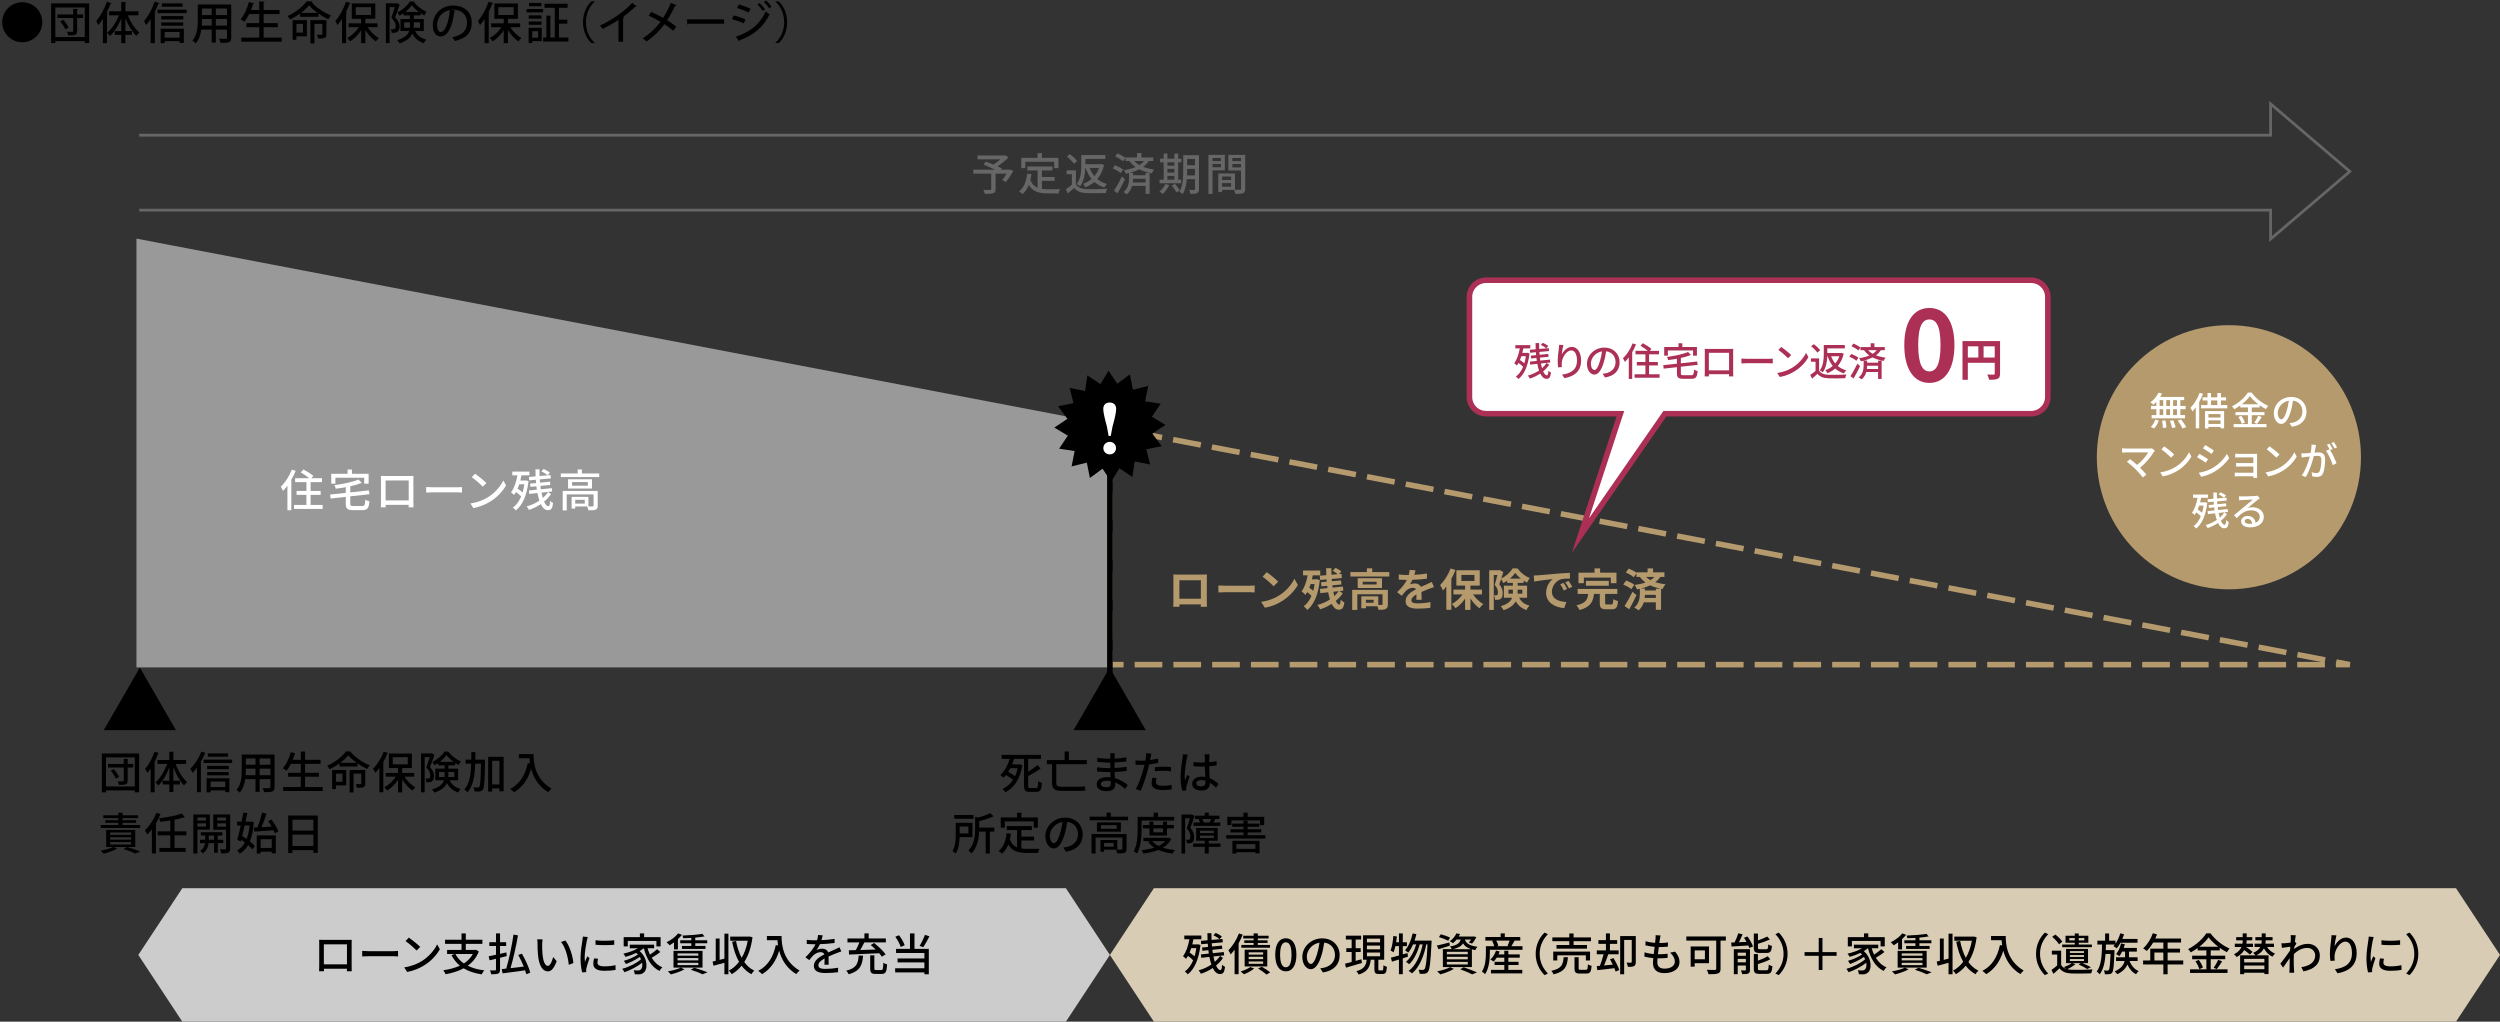 <?xml version="1.0" encoding="UTF-8"?>
<svg id="_レイヤー_2" data-name="レイヤー 2" xmlns="http://www.w3.org/2000/svg" viewBox="0 0 899.073 367.425">
  <rect x="0" y="0" width="899.073" height="367.425" fill="#333333" stroke="none"/>
  <defs>
    <style>
      .cls-1 {
        fill: #b49a6d;
      }

      .cls-1, .cls-2, .cls-3, .cls-4, .cls-5, .cls-6, .cls-7 {
        stroke-width: 0px;
      }

      .cls-2 {
        fill: #ac3056;
      }

      .cls-3 {
        fill: #666;
      }

      .cls-8 {
        stroke: #000;
      }

      .cls-8, .cls-9, .cls-10, .cls-11, .cls-12, .cls-13 {
        fill: none;
      }

      .cls-8, .cls-9, .cls-10, .cls-11, .cls-12, .cls-13, .cls-14, .cls-15 {
        stroke-miterlimit: 10;
      }

      .cls-8, .cls-10, .cls-11, .cls-12, .cls-13, .cls-14, .cls-15 {
        stroke-width: 2px;
      }

      .cls-9 {
        stroke: #666;
      }

      .cls-4 {
        fill: #000;
      }

      .cls-10 {
        stroke-dasharray: 0 0 9.954 3.982;
      }

      .cls-10, .cls-11, .cls-12, .cls-13 {
        stroke: #b49a6d;
      }

      .cls-11 {
        stroke-dasharray: 0 0 10.172 4.069;
      }

      .cls-13 {
        stroke-dasharray: 0 0 10.139 4.056;
      }

      .cls-14 {
        stroke: #ac3056;
      }

      .cls-14, .cls-6 {
        fill: #fff;
      }

      .cls-15 {
        fill: #999;
        stroke: #999;
      }

      .cls-5 {
        fill: #ccc;
      }

      .cls-7 {
        fill: #d9ccb5;
      }
    </style>
  </defs>
  <g id="_レイヤー_1-2" data-name="レイヤー 1">
    <g>
      <path class="cls-4" d="M8.003.795c3.986,0,7.203,3.218,7.203,7.202s-3.217,7.203-7.203,7.203S.801,11.983.801,7.997C.801,3.979,4.05.795,8.003.795Z"/>
      <path class="cls-4" d="M18.385,1.228h13.686v14.261h-1.585v-.704h-10.58v.704h-1.521V1.228ZM19.905,13.328h10.58V2.684h-10.58v10.645ZM29.894,5.212v1.297h-2.161v4.674c0,1.425-.624,1.569-3.201,1.537-.064-.368-.24-.912-.433-1.297.48.017.977.032,1.345.032.832,0,.881,0,.881-.304v-4.643h-5.683v-1.297h5.683v-2.032l1.776.08c-.016.144-.112.24-.368.272v1.68h2.161ZM23.507,10.591c-.288-.816-1.072-2.018-1.841-2.881l1.089-.576c.784.832,1.601,2,1.904,2.816l-1.152.641Z"/>
      <path class="cls-4" d="M40.163,1.179c-.064.129-.192.176-.417.176-.399,1.072-.88,2.146-1.408,3.17l.496.145c-.016.127-.128.207-.352.239v10.612h-1.489V6.845c-.528.801-1.088,1.537-1.648,2.178-.144-.369-.528-1.137-.736-1.505,1.457-1.569,2.93-4.258,3.825-6.931l1.729.592ZM49.767,5.517h-3.794c.944,2.434,2.529,4.866,4.178,6.179-.368.271-.864.8-1.136,1.185-1.521-1.425-2.945-3.826-3.922-6.339v4.626h2.353v1.36h-2.353v2.993h-1.488v-2.993h-2.337v-1.36h2.337v-4.529c-1.009,2.528-2.449,4.865-4.002,6.29-.256-.353-.752-.896-1.089-1.152,1.681-1.313,3.281-3.778,4.258-6.259h-3.537v-1.457h4.37V.683l1.856.112c-.016.128-.128.224-.368.256v3.009h4.674v1.457Z"/>
      <path class="cls-4" d="M54.192,6.845c-.528.801-1.088,1.537-1.648,2.178-.144-.369-.528-1.137-.736-1.505,1.457-1.569,2.93-4.258,3.825-6.931l1.729.592c-.064.129-.192.176-.417.176-.399,1.072-.88,2.146-1.408,3.17l.496.145c-.016.127-.128.207-.352.239v10.612h-1.489V6.845ZM56.657,3.483h10.469v1.249h-10.469v-1.249ZM57.778,15.505v-5.187h8.339v5.122h-1.521v-.656h-5.362v.721h-1.456ZM65.941,5.772v1.217h-7.972v-1.217h7.972ZM57.97,9.263v-1.217h7.924v1.217h-7.924ZM65.653,1.211v1.216h-7.459v-1.216h7.459ZM64.597,11.519h-5.362v2.033h5.362v-2.033Z"/>
      <path class="cls-4" d="M83.157,1.61v11.974c0,1.665-.72,1.856-3.857,1.824-.063-.416-.304-1.072-.512-1.473.624.032,1.265.032,1.744.032,1.057,0,1.104,0,1.104-.4v-2.929h-4.018v4.658h-1.488v-4.658h-3.714c-.271,1.793-.848,3.634-2.049,4.962-.224-.304-.848-.832-1.185-1.008,1.777-1.985,1.938-4.866,1.938-7.155V1.61h12.036ZM72.625,7.454c0,.543-.016,1.136-.063,1.744h3.569v-2.354h-3.506v.609ZM76.131,3.067h-3.506v2.354h3.506v-2.354ZM81.637,5.421v-2.354h-4.018v2.354h4.018ZM77.619,9.198h4.018v-2.354h-4.018v2.354Z"/>
      <path class="cls-4" d="M94.804,13.52h6.482v1.473h-14.502v-1.473h6.451v-3.729h-4.643v-1.473h4.643v-3.249h-3.65c-.527,1.072-1.12,2.049-1.76,2.802-.305-.272-.913-.705-1.297-.929,1.265-1.393,2.353-3.842,2.978-6.227l1.889.528c-.049.128-.177.191-.4.191-.208.721-.464,1.457-.752,2.161h2.993V.491l1.952.127c-.016.129-.128.225-.384.272v2.705h5.73v1.473h-5.73v3.249h5.09v1.473h-5.09v3.729Z"/>
      <path class="cls-4" d="M107.938,4.845c-1.121.816-2.354,1.568-3.618,2.16-.208-.352-.608-.912-.912-1.232,2.817-1.264,5.603-3.473,6.915-5.33l2.145.112c-.048.144-.192.24-.384.256,1.601,1.89,4.498,3.794,6.995,4.738-.385.384-.753.929-1.009,1.393-1.152-.544-2.401-1.265-3.554-2.081v1.168h-6.578v-1.184ZM110.355,7.245v5.826h-3.746v1.232h-1.376v-7.059h5.122ZM108.963,8.573h-2.354v3.154h2.354v-3.154ZM114.213,4.652c-1.217-.88-2.306-1.825-3.073-2.737-.688.881-1.729,1.841-2.93,2.737h6.003ZM117.382,7.245v5.042c0,1.521-.736,1.569-2.961,1.569-.048-.4-.24-.977-.416-1.377.72.032,1.44.032,1.648.032.208-.017.272-.064.272-.257v-3.682h-2.85v7.027h-1.44V7.245h5.746Z"/>
      <path class="cls-4" d="M122.993,6.845c-.528.801-1.088,1.537-1.648,2.178-.144-.369-.528-1.137-.736-1.505,1.457-1.569,2.93-4.258,3.825-6.931l1.729.592c-.064.129-.192.176-.417.176-.399,1.072-.88,2.146-1.408,3.17l.496.145c-.016.127-.128.207-.352.239v10.612h-1.489V6.845ZM135.782,9.774h-3.569c.993,1.585,2.545,3.105,4.034,3.922-.336.271-.833.816-1.072,1.2-1.361-.912-2.754-2.433-3.778-4.065v4.674h-1.521v-4.594c-1.088,1.633-2.528,3.089-3.985,3.953-.24-.368-.704-.912-1.04-1.2,1.568-.801,3.169-2.289,4.226-3.89h-3.714v-1.377h4.514v-1.633h-3.361V1.243h8.451v5.521h-3.569v1.633h4.386v1.377ZM127.939,2.587v2.818h5.506v-2.818h-5.506Z"/>
      <path class="cls-4" d="M142.802,1.147l.977.527c-.032.08-.08.16-.145.209-.384,1.264-.992,2.977-1.553,4.321,1.201,1.249,1.633,2.225,1.633,3.233,0,2.433-1.601,2.4-2.865,2.353-.016-.384-.16-.944-.336-1.296.256.016.513.031.721.031.624,0,1.072-.064,1.072-1.232,0-.801-.433-1.761-1.568-2.913.447-1.152.896-2.673,1.216-3.81h-1.841v12.934h-1.344V1.194h3.809l.225-.047ZM152.405,11.151h-3.089c.944,1.856,2.225,2.576,3.985,3.137-.352.32-.72.832-.88,1.28-1.809-.688-3.138-1.584-4.13-3.505-.624,1.393-1.937,2.673-4.594,3.521-.145-.32-.576-.896-.832-1.152,2.753-.849,3.857-2.018,4.306-3.281h-3.153v-4.307h3.409v-1.296h-2.289v-.784c-.48.336-.977.641-1.488.896-.16-.353-.448-.896-.721-1.217,1.825-.849,3.634-2.48,4.481-3.922l1.777.08c-.032.096-.128.192-.272.208,1.009,1.36,2.85,2.722,4.482,3.409-.272.353-.593.912-.785,1.329-.448-.224-.912-.497-1.376-.816v.816h-2.434v1.296h3.602v4.307ZM145.347,9.966h2.049c.032-.239.032-.479.032-.72v-1.216h-2.081v1.936ZM150.597,4.284c-.977-.736-1.873-1.601-2.48-2.434-.528.785-1.361,1.665-2.337,2.434h4.817ZM151.029,8.03h-2.226v1.248c0,.225,0,.464-.016.688h2.241v-1.936Z"/>
      <path class="cls-4" d="M163.812,3.884c-.048.145-.208.256-.433.256-.624,5.25-2.257,8.98-4.945,8.98-1.553,0-2.802-1.425-2.802-4.051,0-3.969,3.121-7.074,7.268-7.074,4.594,0,6.754,2.801,6.754,6.099,0,3.793-2.064,5.683-6.018,6.658-.24-.368-.608-.928-1.009-1.36,3.665-.72,5.33-2.48,5.33-5.25,0-2.609-1.729-4.658-5.074-4.658-.224,0-.432.017-.656.032l1.585.368ZM161.763,3.612c-2.817.496-4.578,2.865-4.578,5.41,0,1.52.561,2.513,1.297,2.513,1.729,0,2.945-3.857,3.281-7.923Z"/>
      <path class="cls-4" d="M174.273,6.845c-.528.801-1.088,1.537-1.648,2.178-.144-.369-.528-1.137-.736-1.505,1.457-1.569,2.93-4.258,3.825-6.931l1.729.592c-.064.129-.192.176-.417.176-.399,1.072-.88,2.146-1.408,3.17l.496.145c-.016.127-.128.207-.352.239v10.612h-1.489V6.845ZM187.062,9.774h-3.569c.992,1.585,2.545,3.105,4.034,3.922-.336.271-.833.816-1.072,1.2-1.361-.912-2.754-2.433-3.778-4.065v4.674h-1.521v-4.594c-1.088,1.633-2.528,3.089-3.985,3.953-.24-.368-.704-.912-1.04-1.2,1.568-.801,3.169-2.289,4.226-3.89h-3.714v-1.377h4.514v-1.633h-3.361V1.243h8.451v5.521h-3.569v1.633h4.386v1.377ZM179.22,2.587v2.818h5.506v-2.818h-5.506Z"/>
      <path class="cls-4" d="M189.376,4.46v-1.217h5.938v1.217h-5.938ZM194.834,9.999v4.802h-3.425v.688h-1.297v-5.489h4.722ZM194.738,5.517v1.185h-4.594v-1.185h4.594ZM190.145,8.926v-1.185h4.594v1.185h-4.594ZM194.723,1.051v1.185h-4.482v-1.185h4.482ZM193.521,11.215h-2.112v2.353h2.112v-2.353ZM201.013,13.504h3.394v1.44h-9.076v-1.44h1.169v-7.923l1.776.111c-.016.112-.111.209-.352.24v7.571h1.584V2.796h-3.681v-1.441h8.291v1.441h-3.105v4.273h3.025v1.44h-3.025v4.994Z"/>
      <path class="cls-4" d="M213.895.587c-1.744,1.456-3.169,4.193-3.169,7.41,0,3.282,1.473,5.987,3.169,7.411v.08h-1.217c-1.632-1.456-3.024-4.209-3.024-7.491s1.393-6.033,3.024-7.49h1.217v.08Z"/>
      <path class="cls-4" d="M228.967,2.251c-.08.08-.192.145-.353.145-.048,0-.096,0-.16-.016-1.232,1.232-2.881,2.608-4.418,3.729.145.064.336.145.433.177-.032.128-.176.239-.385.272v8.451h-1.681v-7.859c-1.568,1.088-3.729,2.32-5.682,3.281-.225-.368-.641-.928-.961-1.232,4.274-1.938,9.06-5.299,11.573-8.164l1.633,1.217Z"/>
      <path class="cls-4" d="M234.194,4.3c1.393.608,2.882,1.345,4.29,2.129.929-1.408,1.984-3.426,2.769-5.395l2.081.865c-.063.144-.304.24-.608.224-.72,1.616-1.776,3.602-2.801,5.154,1.072.656,2.305,1.505,3.266,2.305l-1.072,1.489c-.816-.736-1.938-1.585-3.17-2.385-1.633,2.272-3.921,4.562-6.482,6.242-.272-.32-.929-.896-1.312-1.152,2.497-1.569,4.834-3.777,6.402-5.939-1.376-.8-2.833-1.568-4.241-2.208l.88-1.329Z"/>
      <path class="cls-4" d="M247.058,6.941h13.365v1.601h-12.726c-.096.16-.304.271-.512.288l-.128-1.889Z"/>
      <path class="cls-4" d="M263.905,5.549c1.441.353,3.153.944,4.21,1.456l-.688,1.393c-1.04-.512-2.801-1.152-4.193-1.521l.672-1.328ZM264.61,13.2c5.01-1.633,8.627-4.338,10.772-9.092.319.287,1.04.816,1.376,1.023-2.145,4.643-6.019,7.684-10.708,9.301.032.144-.048.336-.225.416l-1.216-1.648ZM265.763,1.595c1.44.416,3.105,1.025,4.193,1.568l-.752,1.361c-1.137-.608-2.705-1.232-4.146-1.648l.704-1.281ZM273.142,1.067c.656.576,1.505,1.553,1.984,2.289l-.816.592c-.416-.641-1.312-1.745-1.921-2.289l.753-.592ZM275.479.139c.656.576,1.505,1.552,1.984,2.257l-.816.592c-.416-.656-1.296-1.696-1.904-2.257l.736-.592Z"/>
      <path class="cls-4" d="M278.833,15.408c1.745-1.456,3.17-4.193,3.17-7.411,0-3.281-1.473-5.986-3.17-7.41v-.08h1.217c1.648,1.457,3.025,4.209,3.025,7.49s-1.377,6.035-3.025,7.491h-1.217v-.08Z"/>
    </g>
    <polyline class="cls-9" points="50.074 75.576 816.571 75.576 816.571 85.966 845.074 61.66 816.571 37.354 816.571 48.614 50.074 48.614"/>
    <polyline class="cls-15" points="399.073 239.026 50.073 239.026 50.073 87.026 399.073 153.753"/>
    <g>
      <polyline class="cls-12" points="399.073 234.026 399.073 239.026 404.073 239.026"/>
      <line class="cls-10" x1="408.055" y1="239.026" x2="838.082" y2="239.026"/>
      <polyline class="cls-12" points="840.073 239.026 845.073 239.026 840.162 238.087"/>
      <line class="cls-13" x1="836.179" y1="237.326" x2="405.976" y2="155.073"/>
      <polyline class="cls-12" points="403.984 154.692 399.073 153.753 399.073 158.753"/>
      <line class="cls-11" x1="399.073" y1="162.822" x2="399.073" y2="231.992"/>
    </g>
    <line class="cls-8" x1="399.148" y1="244.026" x2="399.148" y2="153.753"/>
    <polygon class="cls-4" points="417.78 160.464 412.246 161.571 413.61 167.047 408.074 165.951 407.239 171.533 402.543 168.402 399.636 173.239 396.496 168.55 391.958 171.906 390.852 166.372 385.376 167.736 386.471 162.2 380.89 161.365 384.021 156.669 379.183 153.761 383.873 150.621 380.517 146.084 386.051 144.978 384.686 139.501 390.223 140.597 391.058 135.015 395.754 138.146 398.661 133.309 401.801 137.999 406.339 134.642 407.445 140.177 412.921 138.812 411.826 144.348 417.407 145.184 414.276 149.879 419.114 152.787 414.424 155.927 417.78 160.464"/>
    <polygon class="cls-4" points="399.073 240.087 386.083 262.587 412.064 262.587 399.073 240.087"/>
    <polygon class="cls-4" points="50.294 240.087 37.304 262.587 63.285 262.587 50.294 240.087"/>
    <path class="cls-6" d="M401.401,147.066c0,1.151-.359,2.88-1.319,6.432l-.624,3.265h-.769l-.6-3.265c-.937-3.552-1.32-5.28-1.32-6.432,0-1.488.888-2.305,2.304-2.305s2.328.816,2.328,2.305ZM396.793,161.179c0-1.271,1.009-2.279,2.28-2.279,1.32,0,2.28,1.008,2.28,2.279,0,1.249-.96,2.232-2.28,2.232-1.271,0-2.28-.983-2.28-2.232Z"/>
    <g>
      <path class="cls-1" d="M423.659,206.637h8.803c.4,0,1.009,0,1.585-.032-.032.48-.032,1.072-.032,1.553v7.843c0,.625.032,2.161.032,2.226h-2.209c0-.032.017-.4.017-.864h-7.716c.017.447.017.815.017.864h-2.209c0-.08.048-1.473.048-2.241v-7.827c0-.448,0-1.104-.032-1.553.656.016,1.265.032,1.697.032ZM424.139,215.312h7.731v-6.644h-7.731v6.644Z"/>
      <path class="cls-1" d="M440.747,210.638h8.596c.752,0,1.456-.063,1.872-.096v2.513c-.384-.016-1.2-.079-1.872-.079h-8.596c-.912,0-1.985.031-2.577.079v-2.513c.576.048,1.745.096,2.577.096Z"/>
      <path class="cls-1" d="M459.678,214.352c2.737-1.616,4.818-4.065,5.826-6.227l1.249,2.257c-1.217,2.161-3.346,4.37-5.923,5.923-1.616.977-3.682,1.872-5.938,2.257l-1.345-2.113c2.497-.352,4.578-1.168,6.131-2.097ZM459.678,209.182l-1.633,1.665c-.832-.896-2.833-2.642-4.002-3.458l1.505-1.601c1.12.752,3.201,2.417,4.13,3.394Z"/>
      <path class="cls-1" d="M474.652,208.605c-.56,5.25-2.145,8.899-4.497,10.74-.272-.4-.929-1.057-1.312-1.312,1.168-.849,2.097-2.097,2.801-3.714-.416-.464-.977-.96-1.521-1.393-.192.368-.4.688-.624.993-.305-.305-1.024-.944-1.425-1.233,1.057-1.376,1.776-3.489,2.209-5.778h-1.665v-1.729h6.179v1.729h-2.689c-.08.48-.191.977-.304,1.441h1.456l.305-.049,1.088.305ZM471.34,210.046c-.145.464-.305.912-.48,1.328.48.337.992.721,1.425,1.104.208-.752.368-1.568.496-2.433h-1.44ZM482.896,213.375c-.625.944-1.473,1.873-2.481,2.689.368.864.784,1.376,1.2,1.376.305,0,.465-.447.545-1.809.368.433.912.849,1.328,1.041-.304,2.032-.801,2.593-2.081,2.593-1.024,0-1.856-.8-2.497-2.097-1.296.832-2.721,1.521-4.146,1.969-.224-.464-.624-1.152-1.024-1.585,1.601-.384,3.186-1.072,4.546-1.969-.256-.769-.464-1.648-.641-2.577l-2.816.305-.16-1.537,2.737-.271c-.049-.272-.08-.561-.112-.833l-2.065.192-.144-1.488,2.049-.177c-.032-.271-.048-.544-.064-.832l-2.305.208-.128-1.536,2.337-.192c-.032-.849-.064-1.681-.064-2.513h1.89c-.017.784,0,1.568.031,2.353l2.241-.192c-.464-.416-1.2-.912-1.809-1.232l1.04-1.057c.753.337,1.649.896,2.097,1.345l-.864.913.913-.08.128,1.504-3.666.32c.017.272.048.544.064.816l3.297-.288.145,1.457-3.281.304c.048.272.08.561.112.816l3.713-.368.128,1.488-1.328.145,1.137.8ZM479.503,212.815c.112.56.224,1.072.352,1.553.625-.545,1.137-1.137,1.553-1.761l-1.904.208Z"/>
      <path class="cls-1" d="M499.632,205.725v1.616h-13.989v-1.616h5.922v-1.345h1.937v1.345h6.131ZM499.12,217.329c0,.88-.177,1.393-.801,1.681-.592.288-1.44.304-2.593.304-.048-.368-.192-.864-.368-1.28h-4.13v.721h-1.665v-4.307h6.115v3.105c.544.017,1.04.017,1.216,0,.24-.016.305-.063.305-.256v-3.569h-9.06v5.618h-1.857v-7.203h12.838v5.187ZM497.007,207.949v3.521h-8.739v-3.521h8.739ZM495.07,209.214h-4.994v.977h4.994v-.977ZM493.998,215.712h-2.77v1.041h2.77v-1.041Z"/>
      <path class="cls-1" d="M508.653,206.717c1.521-.08,3.121-.225,4.53-.465l-.017,1.857c-1.521.224-3.489.352-5.218.4-.272.592-.593,1.168-.912,1.632.416-.191,1.28-.319,1.809-.319.977,0,1.776.416,2.129,1.232.832-.385,1.504-.656,2.16-.944.625-.272,1.185-.528,1.777-.833l.8,1.857c-.512.144-1.36.464-1.904.672-.721.288-1.633.641-2.609,1.089.017.896.048,2.08.064,2.816h-1.921c.048-.479.063-1.248.08-1.952-1.2.688-1.841,1.312-1.841,2.112,0,.881.752,1.121,2.321,1.121,1.36,0,3.137-.177,4.545-.448l-.063,2.064c-1.057.145-3.025.272-4.53.272-2.513,0-4.369-.608-4.369-2.674,0-2.049,1.921-3.329,3.745-4.273-.24-.4-.672-.544-1.12-.544-.896,0-1.889.512-2.497,1.104-.48.48-.944,1.057-1.488,1.761l-1.713-1.28c1.681-1.553,2.816-2.978,3.537-4.418h-.208c-.656,0-1.825-.032-2.705-.097v-1.872c.816.128,2.001.191,2.817.191h.768c.177-.64.288-1.265.32-1.841l2.113.177c-.08.399-.192.928-.4,1.601Z"/>
      <path class="cls-1" d="M523.437,205.004c-.416,1.04-.912,2.129-1.488,3.153v11.156h-1.81v-8.371c-.399.512-.8.992-1.216,1.425-.176-.465-.704-1.489-1.024-1.953,1.488-1.44,2.945-3.714,3.777-5.986l1.761.576ZM529.743,213.76c.944,1.393,2.321,2.705,3.665,3.489-.432.368-1.04,1.04-1.344,1.521-1.169-.832-2.338-2.129-3.25-3.554v4.13h-1.921v-4.05c-.976,1.409-2.192,2.625-3.457,3.441-.288-.464-.881-1.152-1.312-1.521,1.44-.752,2.865-2.049,3.857-3.457h-3.281v-1.729h4.193v-1.44h-3.137v-5.506h8.403v5.506h-3.346v1.44h4.13v1.729h-3.201ZM525.565,208.909h4.689v-2.145h-4.689v2.145Z"/>
      <path class="cls-1" d="M546.318,214.96c.944,1.761,2.146,2.369,3.729,2.865-.432.4-.88,1.024-1.088,1.585-1.601-.608-2.865-1.425-3.842-3.17-.688,1.28-1.984,2.434-4.386,3.186-.176-.384-.704-1.104-1.009-1.408,2.577-.785,3.65-1.873,4.082-3.058h-2.961v-4.338h3.233v-.977h-2.033v-.816c-.464.32-.944.608-1.425.849-.176-.416-.496-.992-.784-1.408-.224.656-.448,1.312-.656,1.856,1.024,1.217,1.232,2.272,1.232,3.201,0,1.009-.208,1.681-.736,2.049-.256.176-.576.272-.928.32-.305.048-.688.063-1.089.048,0-.464-.144-1.2-.416-1.665.304.032.544.032.736.017.176,0,.352-.032.464-.112.192-.144.272-.448.272-.912,0-.721-.24-1.681-1.169-2.737.337-1.024.688-2.449.961-3.554h-1.297v12.565h-1.648v-14.262h3.537l.272-.08,1.265.736c-.208.704-.465,1.505-.721,2.289,1.697-.784,3.298-2.305,4.082-3.617h1.729c1.104,1.521,2.77,2.849,4.434,3.457-.352.448-.72,1.152-.977,1.665-.399-.192-.832-.448-1.248-.721v.832h-2.145v.977h3.393v4.338h-2.865ZM544.062,213.503c.017-.144.017-.288.017-.432v-1.009h-1.585v1.44h1.568ZM546.911,208.077c-.784-.641-1.505-1.36-2.001-2.049-.448.672-1.104,1.393-1.873,2.049h3.874ZM545.791,212.062v1.44h1.681v-1.44h-1.681Z"/>
      <path class="cls-1" d="M553.131,206.893c1.345-.112,3.986-.353,6.915-.592,1.648-.145,3.394-.24,4.53-.288l.016,2.049c-.864.016-2.241.016-3.089.224-1.938.513-3.394,2.577-3.394,4.481,0,2.642,2.465,3.586,5.186,3.729l-.752,2.193c-3.361-.224-6.53-2.017-6.53-5.49,0-2.305,1.296-4.13,2.385-4.946-1.505.16-4.771.513-6.627.913l-.208-2.193c.641-.016,1.265-.048,1.568-.08ZM563.583,211.807l-1.216.544c-.4-.88-.736-1.504-1.249-2.225l1.185-.496c.4.576.977,1.553,1.28,2.177ZM565.44,211.022l-1.201.576c-.432-.864-.8-1.457-1.312-2.161l1.169-.544c.4.561,1.008,1.505,1.345,2.129Z"/>
      <path class="cls-1" d="M579.504,217.377c.527,0,.607-.256.672-1.921.384.288,1.217.593,1.713.721-.208,2.32-.688,2.929-2.209,2.929h-2.049c-1.856,0-2.305-.544-2.305-2.272v-3.25h-2.081c-.32,2.754-1.2,4.738-5.218,5.795-.192-.496-.688-1.28-1.104-1.697,3.425-.736,4.001-2.112,4.241-4.098h-3.794v-1.792h14.263v1.792h-4.387v3.218c0,.512.097.576.673.576h1.585ZM569.596,209.726h-1.937v-3.777h5.778v-1.536h2.017v1.536h5.874v3.777h-2.033v-2.001h-9.699v2.001ZM570.332,210.638v-1.729h8.243v1.729h-8.243Z"/>
      <path class="cls-1" d="M586.668,211.887c-.607-.544-1.872-1.249-2.881-1.681l1.009-1.425c.992.353,2.32.977,2.961,1.521l-1.089,1.585ZM588.541,214.016c-.8,1.696-1.744,3.537-2.641,5.106l-1.665-1.185c.801-1.217,1.953-3.233,2.865-5.106l1.44,1.185ZM597.089,207.485c-.48.736-1.089,1.36-1.793,1.904,1.137.353,2.353.576,3.665.752-.416.433-.848,1.121-1.024,1.713l-.576-.112v7.571h-1.872v-2.705h-4.338c-.336,1.057-.896,2.097-1.889,2.897-.336-.288-1.057-.801-1.521-1.009,1.792-1.408,2-3.633,2-4.994v-1.744c-.319.08-.656.16-.992.224-.16-.432-.608-1.232-.896-1.601,1.393-.191,2.737-.479,3.906-.896-.721-.544-1.393-1.185-2.001-2h-1.249v-1.265l-.976,1.393c-.577-.561-1.825-1.297-2.834-1.729l1.041-1.408c.912.353,2.097.961,2.769,1.473v-.112h4.018v-1.424h1.969v1.424h4.082v1.649h-1.488ZM597.152,211.694c-1.312-.288-2.561-.64-3.697-1.185-.992.465-2.081.833-3.233,1.137h1.345v.704h3.922v-.656h1.664ZM595.488,215.04v-1.104h-3.922c-.016.336-.032.721-.096,1.104h4.018ZM591.95,207.485c.513.464,1.041.848,1.601,1.152.545-.337,1.009-.721,1.393-1.152h-2.993Z"/>
    </g>
    <g>
      <path class="cls-3" d="M364.419,61.459c-.784,1.424-1.793,2.993-2.722,4.001l-1.248-.752c.496-.576,1.088-1.425,1.568-2.257h-3.985v5.57c0,.832-.208,1.248-.849,1.456-.641.225-1.616.24-2.993.24-.096-.416-.353-1.04-.561-1.44,1.041.048,2.161.032,2.466.032.304-.017.384-.08.384-.32v-5.538h-6.435v-1.425h7.827c-1.297-.608-2.881-1.312-4.13-1.809l.769-1.121c.8.32,1.761.688,2.705,1.089.88-.512,1.841-1.217,2.593-1.889h-8.259v-1.377h9.716l.32-.08,1.088.833c-1.088,1.088-2.561,2.24-3.953,3.137.607.272,1.152.513,1.568.721l-.305.496h2.945l.272-.096,1.217.528Z"/>
      <path class="cls-3" d="M374.704,67.925c.704.097,1.456.145,2.257.145.688,0,3.377,0,4.289-.032-.239.353-.496,1.072-.56,1.505h-3.81c-3.138,0-5.442-.528-6.899-3.041-.527,1.36-1.264,2.48-2.257,3.329-.24-.272-.864-.784-1.232-1.024,1.761-1.312,2.577-3.554,2.913-6.354l1.537.144c-.096.736-.225,1.44-.384,2.097.56,1.489,1.456,2.337,2.608,2.817v-6.21h-3.697v-1.425h9.012v1.425h-3.777v2.353h4.577v1.393h-4.577v2.881ZM368.733,60.466h-1.457v-3.682h5.858v-1.712h1.585v1.712h5.923v3.682h-1.521v-2.272h-10.388v2.272Z"/>
      <path class="cls-3" d="M386.941,66.324c.721,1.121,2.049,1.617,3.857,1.681,1.793.064,5.379.017,7.38-.111-.177.352-.417,1.056-.497,1.521-1.824.08-5.073.111-6.898.031-2.049-.08-3.474-.592-4.498-1.84-.688.656-1.424,1.296-2.225,1.984l-.769-1.521c.688-.448,1.489-1.041,2.193-1.648v-3.778h-1.905v-1.376h3.361v5.058ZM386.189,58.897c-.48-.769-1.568-1.873-2.529-2.593l1.104-.881c.961.704,2.097,1.729,2.609,2.497l-1.185.977ZM390.303,60.386c-.08,2.129-.464,4.771-1.872,6.611-.257-.257-.881-.656-1.217-.816,1.521-1.953,1.648-4.706,1.648-6.739v-3.665h8.644v1.376h-7.187v1.905h5.522l.271-.048.944.32c-.464,2.08-1.312,3.745-2.433,5.058.96.801,2.129,1.408,3.489,1.776-.336.305-.752.896-.96,1.281-1.409-.448-2.594-1.121-3.586-2.018-.944.833-2.033,1.457-3.217,1.921-.177-.352-.561-.944-.849-1.248,1.12-.368,2.161-.961,3.057-1.729-.912-1.104-1.601-2.449-2.112-3.986h-.145ZM391.888,60.386c.4,1.104.96,2.113,1.681,2.962.721-.849,1.297-1.841,1.696-2.962h-3.377Z"/>
      <path class="cls-3" d="M403.055,62.243c-.608-.545-1.873-1.265-2.897-1.697l.816-1.12c.992.384,2.289,1.04,2.945,1.553l-.864,1.265ZM404.591,64.403c-.784,1.681-1.776,3.602-2.673,5.122l-1.28-.944c.8-1.232,1.952-3.281,2.816-5.122l1.137.944ZM403.87,58.018c-.592-.561-1.824-1.312-2.833-1.777l.816-1.072c.992.4,2.241,1.089,2.882,1.648l-.865,1.201ZM413.09,57.905c-.512.832-1.184,1.521-1.969,2.112,1.185.448,2.497.736,3.938.977-.305.336-.657.864-.801,1.329-1.681-.337-3.201-.753-4.546-1.441-1.072.545-2.289.961-3.569,1.297h1.328v.849h4.515v-.833h1.456v7.523h-1.456v-2.849h-4.851c-.304,1.088-.88,2.177-1.937,3.041-.272-.256-.832-.641-1.185-.816,1.809-1.425,2.033-3.521,2.033-4.962v-1.921c-.368.08-.753.176-1.137.256-.112-.336-.48-.96-.721-1.28,1.521-.225,2.962-.576,4.21-1.104-.801-.561-1.536-1.28-2.193-2.177h-1.456v-1.28h4.193v-1.569h1.537v1.569h4.258v1.28h-1.649ZM411.986,64.275h-4.515c0,.416-.031.864-.08,1.345h4.595v-1.345ZM407.872,57.905c.576.608,1.2,1.088,1.905,1.473.656-.416,1.216-.896,1.648-1.473h-3.554Z"/>
      <path class="cls-3" d="M420.511,66.549c-.577,1.2-1.505,2.433-2.369,3.217-.257-.256-.833-.672-1.185-.88.864-.688,1.681-1.713,2.145-2.722l1.409.385ZM424.8,65.908h-7.795v-1.297h1.488v-6.242h-1.296v-1.297h1.296v-1.84h1.345v1.84h2.497v-1.84h1.377v1.84h1.152v1.297h-1.152v6.242h1.088v1.297ZM419.838,58.369v1.2h2.497v-1.2h-2.497ZM419.838,62.066h2.497v-1.328h-2.497v1.328ZM419.838,64.611h2.497v-1.376h-2.497v1.376ZM422.543,66.116c.624.721,1.393,1.697,1.729,2.337l-1.2.721c-.32-.641-1.057-1.681-1.665-2.434l1.137-.624ZM431.187,67.989c0,.784-.176,1.217-.672,1.44-.48.256-1.249.288-2.434.272-.048-.385-.24-1.041-.432-1.409.752.032,1.553.017,1.761.017.24-.017.336-.08.336-.337v-3.553h-2.945c-.176,1.904-.561,3.938-1.473,5.394-.24-.271-.864-.704-1.185-.864,1.265-2.08,1.377-5.074,1.377-7.362v-5.763h5.666v12.165ZM429.746,63.075v-2.337h-2.817v.849c0,.464,0,.976-.032,1.488h2.85ZM426.929,57.169v2.257h2.817v-2.257h-2.817Z"/>
      <path class="cls-3" d="M436.062,61.267v8.483h-1.473v-14.054h5.906v5.57h-4.434ZM436.062,56.816v1.104h3.025v-1.104h-3.025ZM439.087,60.162v-1.185h-3.025v1.185h3.025ZM447.811,67.894c0,.848-.176,1.328-.753,1.584-.56.24-1.44.256-2.785.256-.063-.399-.271-1.04-.464-1.456h-4.321v.8h-1.361v-6.706h6.003v5.858c.784.032,1.553.016,1.809.016.288-.016.368-.096.368-.368v-6.578h-4.546v-5.603h6.051v12.197ZM439.487,63.491v1.249h3.249v-1.249h-3.249ZM442.736,67.157v-1.329h-3.249v1.329h3.249ZM443.185,56.816v1.104h3.121v-1.104h-3.121ZM446.306,60.194v-1.217h-3.121v1.217h3.121Z"/>
    </g>
    <g>
      <path class="cls-4" d="M50.028,270.966v13.974h-1.553v-.688h-10.355v.688h-1.489v-13.974h13.397ZM48.476,282.827v-10.437h-10.355v10.437h10.355ZM47.899,276.024h-1.984v4.722c0,.736-.176,1.089-.672,1.297-.513.208-1.297.224-2.481.224-.064-.368-.24-.912-.416-1.28.8.032,1.616.016,1.873.016.224-.016.288-.08.288-.271v-4.706h-5.667v-1.28h5.667v-1.825h1.408v1.825h1.984v1.28ZM40.905,276.616c.768.833,1.568,1.953,1.872,2.754l-1.136.64c-.288-.784-1.057-1.969-1.809-2.833l1.072-.561Z"/>
      <path class="cls-4" d="M56.953,270.742c-.352,1.089-.832,2.177-1.345,3.233v10.948h-1.424v-8.483c-.4.576-.785,1.089-1.185,1.568-.145-.352-.576-1.168-.833-1.504,1.377-1.505,2.625-3.842,3.394-6.163l1.393.4ZM63.18,274.728c.912,2.577,2.481,5.154,4.13,6.547-.368.272-.864.784-1.137,1.185-1.505-1.488-2.881-3.985-3.825-6.595v4.914h2.369v1.345h-2.369v2.737h-1.457v-2.737h-2.385v-1.345h2.385v-4.818c-.977,2.625-2.369,5.042-3.938,6.547-.224-.368-.736-.88-1.057-1.137,1.697-1.408,3.266-4.018,4.21-6.643h-3.505v-1.408h4.289v-2.978h1.457v2.978h4.577v1.408h-3.745Z"/>
      <path class="cls-4" d="M73.816,270.742c-.432,1.072-.976,2.161-1.568,3.186v10.98h-1.408v-8.836c-.513.688-1.041,1.312-1.568,1.856-.145-.336-.577-1.136-.816-1.504,1.568-1.473,3.073-3.778,3.969-6.131l1.393.448ZM83.484,273.175v1.232h-10.26v-1.232h10.26ZM74.313,279.882h8.179v5.01h-1.488v-.64h-5.267v.688h-1.424v-5.058ZM82.316,276.616h-7.812v-1.2h7.812v1.2ZM74.505,277.657h7.764v1.185h-7.764v-1.185ZM82.028,272.15h-7.299v-1.2h7.299v1.2ZM75.737,281.051v2h5.267v-2h-5.267Z"/>
      <path class="cls-4" d="M98.732,283.083c0,.864-.208,1.312-.784,1.537-.592.24-1.521.271-2.993.256-.063-.4-.304-1.057-.496-1.44,1.024.048,2.081.032,2.385.032.288,0,.4-.097.4-.4v-2.865h-3.874v4.578h-1.488v-4.578h-3.682c-.256,1.761-.832,3.554-2.001,4.85-.224-.288-.832-.8-1.168-.977,1.744-1.937,1.904-4.77,1.904-7.026v-5.698h11.797v11.732ZM91.882,278.793v-2.368h-3.474v.64c0,.545-.016,1.137-.063,1.729h3.537ZM88.408,272.775v2.257h3.474v-2.257h-3.474ZM97.244,272.775h-3.874v2.257h3.874v-2.257ZM97.244,278.793v-2.368h-3.874v2.368h3.874Z"/>
      <path class="cls-4" d="M116.045,283.02v1.44h-14.214v-1.44h6.338v-3.682h-4.562v-1.425h4.562v-3.201h-3.553c-.496.96-1.024,1.809-1.585,2.48-.304-.256-.96-.688-1.36-.896,1.296-1.361,2.305-3.554,2.896-5.795l1.537.353c-.24.816-.528,1.633-.832,2.4h2.896v-2.977h1.537v2.977h5.57v1.457h-5.57v3.201h4.978v1.425h-4.978v3.682h6.339Z"/>
      <path class="cls-4" d="M125.946,270.229c1.776,2.146,4.514,4.034,7.075,5.011-.368.352-.736.896-.993,1.328-1.12-.528-2.337-1.232-3.473-2.032v1.136h-6.451v-1.152c-1.088.801-2.305,1.537-3.537,2.129-.176-.368-.593-.912-.912-1.248,2.769-1.217,5.458-3.346,6.738-5.171h1.553ZM124.506,282.443h-3.697v1.328h-1.361v-6.867h5.059v5.539ZM120.809,278.201v2.945h2.353v-2.945h-2.353ZM128.251,274.327c-1.185-.864-2.257-1.792-3.009-2.688-.688.864-1.697,1.809-2.865,2.688h5.874ZM131.356,281.771c0,.688-.128,1.089-.624,1.329-.48.208-1.232.224-2.369.224-.048-.4-.24-.96-.4-1.345.753.032,1.473.032,1.681.017.225-.017.288-.064.288-.257v-3.521h-2.785v6.771h-1.425v-8.084h5.635v4.866Z"/>
      <path class="cls-4" d="M139.417,270.758c-.447,1.104-.976,2.193-1.568,3.25v10.916h-1.408v-8.756c-.48.656-.992,1.265-1.489,1.777-.144-.353-.56-1.152-.832-1.505,1.553-1.473,3.025-3.777,3.905-6.131l1.393.448ZM145.436,279.306c.977,1.553,2.497,3.025,3.954,3.842-.32.288-.816.816-1.041,1.185-1.344-.896-2.705-2.386-3.713-3.986v4.626h-1.489v-4.546c-1.072,1.601-2.48,3.025-3.905,3.874-.24-.368-.688-.896-1.024-1.185,1.537-.784,3.105-2.241,4.146-3.81h-3.633v-1.345h4.417v-1.744h-3.297v-5.219h8.275v5.219h-3.489v1.744h4.321v1.345h-3.521ZM141.242,274.888h5.395v-2.577h-5.395v2.577Z"/>
      <path class="cls-4" d="M156.233,271.463c-.448,1.344-1.057,3.057-1.601,4.369,1.152,1.217,1.44,2.289,1.44,3.249,0,.929-.208,1.569-.704,1.89-.24.191-.545.288-.881.319-.32.049-.736.049-1.137.032,0-.384-.128-.944-.352-1.312.352.032.672.032.896.032.191-.016.384-.048.527-.145.209-.159.305-.544.305-1.008-.016-.784-.305-1.761-1.408-2.897.432-1.12.88-2.593,1.2-3.714h-1.793v12.678h-1.312v-14.021h3.617l.225-.049.977.577ZM161.707,280.618c.929,1.873,2.193,2.609,3.938,3.153-.336.304-.704.816-.864,1.248-1.761-.672-3.073-1.552-4.05-3.425-.607,1.376-1.92,2.609-4.529,3.441-.128-.305-.544-.881-.816-1.121,2.769-.864,3.857-2.017,4.273-3.297h-3.105v-4.178h3.346v-1.185h-2.289v-.849c-.464.305-.944.593-1.425.833-.128-.353-.448-.896-.704-1.217,1.793-.816,3.521-2.369,4.37-3.745h1.345c1.136,1.521,2.881,2.881,4.546,3.537-.272.353-.576.896-.769,1.312-.416-.208-.849-.464-1.28-.736v.864h-2.449v1.185h3.521v4.178h-3.058ZM159.883,279.434c.016-.208.016-.4.016-.608v-1.2h-2.033v1.809h2.018ZM163.116,273.991c-.993-.736-1.921-1.601-2.546-2.433-.544.8-1.408,1.681-2.385,2.433h4.931ZM161.243,277.625v1.232c0,.192,0,.384-.017.576h2.178v-1.809h-2.161Z"/>
      <path class="cls-4" d="M174.442,273.191s0,.528-.017.72c-.128,6.915-.24,9.284-.736,10.004-.319.465-.624.625-1.136.705-.448.063-1.152.063-1.889.031-.017-.447-.177-1.088-.433-1.488.704.032,1.345.048,1.616.048.257,0,.4-.032.545-.271.336-.433.464-2.529.592-8.292h-2.081c-.144,4.274-.688,7.972-2.801,10.309-.24-.336-.752-.832-1.104-1.057,1.889-2.081,2.337-5.378,2.449-9.252h-2.033v-1.456h2.065c.016-.881.016-1.777.016-2.705h1.473c0,.912,0,1.824-.016,2.705h3.489ZM181.117,272.167v12.389h-1.505v-1.024h-2.625v1.152h-1.425v-12.517h5.555ZM179.612,282.106v-8.499h-2.625v8.499h2.625Z"/>
      <path class="cls-4" d="M191.882,271.19c0,2.897.368,8.836,6.467,12.437-.336.257-.944.896-1.2,1.265-3.634-2.192-5.347-5.458-6.131-8.403-1.185,3.857-3.186,6.659-6.146,8.436-.288-.304-.977-.929-1.377-1.2,3.441-1.777,5.379-4.931,6.307-9.268l.816.144c-.111-.672-.176-1.328-.208-1.904h-3.81v-1.505h5.282Z"/>
      <path class="cls-4" d="M45.739,304.619c1.681.512,3.585,1.152,4.706,1.616l-1.761.721c-.929-.464-2.594-1.104-4.258-1.617l1.232-.72h-4.706l1.217.56c-1.297.736-3.313,1.425-4.914,1.825-.24-.288-.753-.849-1.089-1.089,1.601-.271,3.457-.752,4.578-1.296h-2.562v-6.146h10.469v6.146h-2.913ZM50.396,297.769h-14.149v-1.073h6.307v-.8h-4.674v-.929h4.674v-.752h-5.41v-1.024h5.41v-.929h1.521v.929h5.586v1.024h-5.586v.752h4.898v.929h-4.898v.8h6.322v1.073ZM39.624,300.233h7.523v-.849h-7.523v.849ZM39.624,301.978h7.523v-.864h-7.523v.864ZM39.624,303.707h7.523v-.881h-7.523v.881Z"/>
      <path class="cls-4" d="M57.722,292.758c-.448,1.121-1.009,2.257-1.633,3.33v10.852h-1.473v-8.659c-.528.688-1.088,1.329-1.633,1.856-.144-.352-.608-1.152-.896-1.521,1.665-1.521,3.233-3.905,4.178-6.307l1.457.448ZM62.748,300.409v4.53h4.049v1.424h-9.476v-1.424h3.922v-4.53h-4.53v-1.44h4.53v-3.905c-1.217.208-2.449.368-3.602.496-.064-.353-.272-.913-.448-1.265,2.913-.368,6.227-.992,8.195-1.713l1.089,1.265c-1.057.353-2.369.672-3.729.944v4.178h4.273v1.44h-4.273Z"/>
      <path class="cls-4" d="M71,298.36v8.596h-1.473v-14.054h5.938v5.458h-4.466ZM71,294.007v1.072h3.073v-1.072h-3.073ZM74.073,297.272v-1.169h-3.073v1.169h3.073ZM78.314,303.227v3.441h-1.328v-3.441h-1.937c-.129,1.072-.641,2.705-2.098,3.682-.208-.272-.656-.673-.96-.881,1.185-.72,1.633-1.921,1.761-2.801h-1.825v-1.232h1.873v-1.521h-1.585v-1.185h7.764v1.185h-1.665v1.521h1.985v1.232h-1.985ZM76.986,301.994v-1.521h-1.905v1.521h1.905ZM82.765,305.131c0,.816-.16,1.249-.688,1.505-.512.24-1.312.288-2.513.272-.048-.4-.257-1.072-.48-1.473.816.016,1.633.016,1.889.016.24-.016.32-.096.32-.336v-6.723h-4.594v-5.49h6.066v12.229ZM78.123,294.007v1.072h3.169v-1.072h-3.169ZM81.292,297.304v-1.2h-3.169v1.2h3.169Z"/>
      <path class="cls-4" d="M91.273,295.623c-.191,2.882-.656,5.17-1.393,6.963.721.593,1.36,1.169,1.777,1.697l-.896,1.2c-.368-.464-.913-1.009-1.537-1.568-.784,1.344-1.776,2.353-2.993,3.089-.224-.368-.608-.912-.928-1.185,1.12-.592,2.049-1.553,2.769-2.833-.448-.353-.896-.672-1.345-.977l-.176.641-1.232-.656c.384-1.345.849-3.201,1.28-5.122h-1.345v-1.377h1.633c.24-1.137.465-2.257.641-3.249l1.425.16c-.192.96-.417,2.017-.656,3.089h1.824l.272-.048.88.176ZM87.992,296.872c-.304,1.312-.624,2.608-.912,3.777.512.32,1.072.672,1.601,1.057.528-1.345.896-2.962,1.089-4.834h-1.777ZM91.29,297.641l1.28-.064c.624-1.553,1.312-3.729,1.664-5.33l1.633.336c-.528,1.585-1.2,3.457-1.824,4.898l3.649-.208c-.384-.673-.832-1.361-1.28-1.953l1.185-.593c1.024,1.312,2.112,3.073,2.513,4.258l-1.297.705c-.096-.32-.256-.705-.432-1.104-2.497.191-5.074.352-6.947.496l-.144-1.44ZM92.33,300.441h6.867v6.45h-1.473v-.608h-3.986v.673h-1.408v-6.515ZM93.738,301.802v3.138h3.986v-3.138h-3.986Z"/>
      <path class="cls-4" d="M114.284,293.286v13.43h-1.585v-.977h-7.539v1.041h-1.521v-13.494h10.645ZM105.16,294.791v3.905h7.539v-3.905h-7.539ZM112.699,304.234v-4.065h-7.539v4.065h7.539Z"/>
    </g>
    <g>
      <path class="cls-4" d="M372.582,283.419c.592,0,.704-.464.784-2.48.353.256.944.528,1.345.624-.145,2.417-.544,3.218-2.017,3.218h-2.385c-1.602,0-2.033-.497-2.033-2.258v-9.604h-3.714l.145.032c-.208.641-.448,1.297-.721,1.953h2.481l.256-.049.944.337c-.816,5.122-3.073,8.211-6.099,9.731-.191-.336-.736-.944-1.057-1.168,1.537-.705,2.834-1.793,3.81-3.298-.672-.561-1.664-1.217-2.545-1.744-.288.352-.608.688-.928.992-.257-.305-.769-.736-1.089-.977,1.601-1.425,2.77-3.777,3.361-5.811h-2.897v-1.456h14.134v1.456h-4.594v4.642c1.249-.768,2.497-1.681,3.346-2.448l1.12,1.28c-1.28.96-2.945,1.889-4.466,2.688v3.458c0,.736.112.88.753.88h2.064ZM363.347,276.28c-.24.448-.496.881-.753,1.297.816.448,1.761,1.04,2.465,1.553.385-.849.688-1.793.913-2.85h-2.625Z"/>
      <path class="cls-4" d="M379.875,274.84v6.658c0,1.041.384,1.441,1.696,1.441h6.034c.833,0,1.938-.064,2.529-.16.048.399.128,1.12.192,1.488-.448.128-1.648.16-2.753.16h-5.843c-2.385,0-3.394-.704-3.394-2.993v-6.595h-1.841v-1.505h6.371v-3.073h1.521v3.073h6.467v1.505h-10.98Z"/>
      <path class="cls-4" d="M400.868,271.975c-.017.192-.017.496-.032.849,1.377-.064,2.785-.208,4.21-.448v1.473c-1.185.144-2.674.288-4.226.352v1.985c1.584-.064,2.993-.208,4.386-.4l-.017,1.488c-1.473.177-2.801.288-4.338.353.032.736.08,1.505.112,2.225,2.081.576,3.666,1.697,4.594,2.449l-.928,1.425c-.913-.833-2.129-1.745-3.586-2.337.016.336.032.608.032.832,0,1.217-.881,2.321-2.978,2.321-2.4,0-3.697-.896-3.697-2.497,0-1.537,1.425-2.577,3.81-2.577.416,0,.8.032,1.185.063-.017-.624-.048-1.28-.064-1.872h-.88c-1.024,0-2.802-.08-3.906-.208l-.016-1.505c1.089.176,2.978.288,3.954.288h.816v-1.969h-.657c-1.056,0-2.977-.16-4.018-.288l-.016-1.457c1.072.192,2.993.353,4.018.353h.688v-.977c0-.272-.016-.752-.08-1.009h1.713c-.032.289-.064.641-.08,1.089ZM397.891,283.115c.896,0,1.585-.272,1.585-1.297,0-.224,0-.544-.017-.896-.464-.096-.96-.144-1.456-.144-1.36,0-2.097.528-2.097,1.168,0,.688.608,1.169,1.984,1.169Z"/>
      <path class="cls-4" d="M413.78,272.391c-.048.272-.112.593-.192.944.977-.144,1.969-.32,2.897-.56v1.584c-1.009.24-2.129.416-3.218.545-.16.688-.336,1.424-.512,2.097-.576,2.257-1.665,5.554-2.529,7.362l-1.745-.592c.944-1.633,2.113-4.93,2.722-7.171.128-.496.256-1.024.384-1.553-.464.016-.896.032-1.296.032-.736,0-1.329-.017-1.905-.064l-.032-1.568c.784.096,1.345.128,1.953.128.496,0,1.04-.016,1.601-.063.08-.48.16-.896.192-1.201.08-.496.096-1.088.063-1.44l1.921.145c-.096.399-.24,1.056-.304,1.376ZM415.701,281.227c0,.72.432,1.376,2.48,1.376,1.057,0,2.145-.128,3.201-.319l-.048,1.616c-.88.112-1.953.225-3.169.225-2.609,0-4.018-.849-4.018-2.434,0-.672.128-1.345.271-2.001l1.489.145c-.128.496-.208.992-.208,1.393ZM418.342,275.736c.929,0,1.889.032,2.801.128l-.048,1.536c-.816-.111-1.761-.208-2.721-.208-1.041,0-2.017.064-3.025.177v-1.489c.864-.08,1.969-.144,2.993-.144Z"/>
      <path class="cls-4" d="M426.834,272.646c-.271,1.297-.784,4.626-.784,6.339,0,.576.032,1.121.128,1.713.225-.656.577-1.457.833-2.049l.8.624c-.432,1.217-.977,2.85-1.152,3.666-.048.224-.08.544-.08.736.017.16.032.399.048.592l-1.424.112c-.337-1.137-.625-2.913-.625-5.09,0-2.369.513-5.427.705-6.707.048-.4.111-.912.128-1.329l1.744.16c-.096.288-.256.944-.32,1.232ZM434.918,272.263c-.017.4-.032,1.089-.048,1.825.944-.08,1.84-.208,2.656-.368v1.553c-.832.128-1.729.239-2.656.304.016,1.601.128,3.041.176,4.273,1.328.528,2.353,1.345,3.153,2.065l-.864,1.344c-.753-.704-1.489-1.312-2.226-1.776v.08c0,1.473-.704,2.737-2.929,2.737-2.161,0-3.426-.896-3.426-2.434,0-1.472,1.265-2.561,3.41-2.561.447,0,.88.032,1.296.096-.063-1.12-.128-2.497-.16-3.745-.448.016-.896.032-1.345.032-.928,0-1.809-.048-2.736-.112l-.017-1.505c.913.097,1.809.145,2.77.145.448,0,.88-.017,1.328-.032v-1.889c0-.272-.048-.721-.096-1.024h1.809c-.048.32-.08.672-.096.992ZM431.973,282.812c1.185,0,1.553-.608,1.553-1.617v-.432c-.48-.145-.977-.225-1.489-.225-1.072,0-1.824.464-1.824,1.152,0,.753.736,1.121,1.761,1.121Z"/>
      <path class="cls-4" d="M345.106,301.05c-.064,1.937-.353,4.306-1.408,5.922-.225-.256-.849-.736-1.153-.912,1.073-1.696,1.169-4.146,1.169-5.971v-4.178h6.002v5.139h-4.609ZM350.084,294.455h-6.914v-1.36h6.914v1.36ZM345.122,297.256v2.449h3.138v-2.449h-3.138ZM357.575,299.064h-1.601v7.892h-1.488v-7.892h-2.354c-.096,2.465-.624,5.635-2.769,7.859-.208-.32-.736-.832-1.104-1.009,2.209-2.305,2.433-5.441,2.433-7.858v-4.306l1.137.271c1.585-.432,3.217-1.008,4.21-1.584l1.312,1.104c-1.44.72-3.394,1.296-5.202,1.744v2.354h5.426v1.424Z"/>
      <path class="cls-4" d="M367.317,305.131c.704.097,1.456.145,2.257.145.688,0,3.377,0,4.289-.032-.239.353-.496,1.072-.56,1.505h-3.81c-3.138,0-5.442-.528-6.899-3.041-.527,1.36-1.264,2.48-2.257,3.329-.239-.272-.864-.784-1.232-1.024,1.761-1.312,2.577-3.554,2.913-6.354l1.537.144c-.096.736-.225,1.44-.385,2.097.561,1.489,1.457,2.337,2.609,2.817v-6.21h-3.697v-1.425h9.012v1.425h-3.777v2.353h4.577v1.393h-4.577v2.881ZM361.347,297.672h-1.457v-3.682h5.858v-1.712h1.585v1.712h5.923v3.682h-1.521v-2.272h-10.388v2.272Z"/>
      <path class="cls-4" d="M383.333,306.3l-.945-1.505c.545-.048,1.025-.128,1.425-.224,2.049-.465,3.874-1.969,3.874-4.546,0-2.321-1.409-4.162-3.874-4.466-.224,1.44-.496,2.993-.96,4.498-.961,3.265-2.289,5.073-3.874,5.073s-3.041-1.761-3.041-4.434c0-3.585,3.138-6.658,7.155-6.658,3.841,0,6.274,2.688,6.274,6.034s-2.146,5.666-6.034,6.227ZM379.026,303.227c.721,0,1.473-1.041,2.209-3.506.4-1.265.688-2.721.881-4.129-2.881.464-4.562,2.961-4.562,4.945,0,1.841.784,2.689,1.472,2.689Z"/>
      <path class="cls-4" d="M405.688,293.687v1.297h-13.813v-1.297h6.066v-1.44h1.521v1.44h6.227ZM405.143,305.275c0,.752-.16,1.168-.704,1.408-.56.225-1.393.24-2.641.24-.064-.416-.272-.992-.465-1.377h-4.273v.769h-1.297v-4.226h6.051v3.457c.704.017,1.312.017,1.505-.016.256,0,.336-.063.336-.272v-4.049h-9.651v5.746h-1.457v-6.995h12.597v5.314ZM403.094,295.751v3.346h-8.611v-3.346h8.611ZM401.59,296.775h-5.667v1.297h5.667v-1.297ZM400.485,303.146h-3.426v1.36h3.426v-1.36Z"/>
      <path class="cls-4" d="M410.547,298.28c0,2.513-.224,6.227-1.616,8.659-.272-.239-.896-.672-1.217-.815,1.297-2.273,1.408-5.522,1.408-7.844v-4.514h5.763v-1.505h1.553v1.505h5.826v1.328h-11.717v3.186ZM421.191,301.754c-.673,1.328-1.713,2.337-2.978,3.105,1.28.416,2.753.688,4.338.848-.304.305-.688.896-.864,1.281-1.889-.24-3.602-.673-5.074-1.329-1.616.673-3.489,1.072-5.442,1.312-.111-.368-.384-.944-.624-1.248,1.616-.16,3.186-.433,4.578-.881-.881-.576-1.617-1.265-2.209-2.064l.72-.272h-2.448v-1.2h8.819l.272-.048.912.496ZM413.38,300.474v-2.562h-2.369v-1.217h2.369v-1.216h1.409v1.216h3.457v-1.216h1.456v1.216h2.449v1.217h-2.449v2.562h-6.322ZM414.341,302.506c.576.688,1.36,1.265,2.32,1.729.944-.464,1.761-1.024,2.369-1.729h-4.689ZM414.789,297.912v1.409h3.457v-1.409h-3.457Z"/>
      <path class="cls-4" d="M429.619,293.446c-.448,1.345-1.008,3.01-1.521,4.258,1.089,1.265,1.329,2.369,1.329,3.329,0,.913-.192,1.585-.656,1.905-.24.16-.545.271-.865.32-.304.031-.688.031-1.056.016-.017-.368-.128-.929-.353-1.28.336.032.608.032.816.016.192,0,.353-.048.496-.144.225-.16.288-.545.288-1.009,0-.8-.256-1.841-1.296-2.993.399-1.072.815-2.497,1.12-3.586h-1.713v12.678h-1.312v-14.021h3.521l.224-.049.977.561ZM438.919,304.555h-4.21v2.385h-1.44v-2.385h-4.178v-1.2h4.178v-1.009h-3.073v-4.577h7.716v4.577h-3.202v1.009h4.21v1.2ZM431.252,294.535h-1.456v-1.185h3.473v-1.089h1.44v1.089h3.81v1.185h-1.552l.08.016c-.257.448-.465.896-.657,1.249h2.466v1.2h-9.62v-1.2h2.289c-.097-.385-.256-.865-.433-1.232l.16-.032ZM431.54,299.609h4.979v-.881h-4.979v.881ZM431.54,301.386h4.979v-.881h-4.979v.881ZM434.998,295.8c.159-.368.384-.849.544-1.265h-3.105c.208.416.353.928.433,1.265h2.129Z"/>
      <path class="cls-4" d="M455.048,300.361v1.217h-14.07v-1.217h6.211v-.992h-4.658v-1.137h4.658v-.896h-4.05v-1.152h4.05v-1.009h1.504v1.009h4.21v1.152h-4.21v.896h4.898v1.137h-4.898v.992h6.355ZM442.851,296.744h-1.473v-2.993h5.811v-1.489h1.521v1.489h5.938v2.993h-1.521v-1.697h-10.276v1.697ZM443.203,302.378h9.764v4.53h-1.489v-.433h-6.851v.48h-1.424v-4.578ZM444.627,303.578v1.697h6.851v-1.697h-6.851Z"/>
    </g>
    <path class="cls-14" d="M730.457,148.774h-131.709s-30.38,43.818-30.38,43.818l14.376-43.818h-48.289c-3.314,0-6-2.686-6-6v-35.999c0-3.314,2.686-6,6-6h196.001c3.314,0,6,2.686,6,6v35.999c0,3.314-2.686,6-6,6Z"/>
    <g>
      <path class="cls-2" d="M550.057,127.108c-.518,4.553-1.946,7.635-4.006,9.218-.196-.28-.645-.743-.91-.896,1.093-.785,1.961-1.962,2.605-3.517-.421-.448-1.037-.966-1.625-1.387-.183.336-.393.658-.603.938-.182-.21-.7-.658-.967-.84.98-1.261,1.625-3.222,2.018-5.337h-1.611v-1.177h5.379v1.177h-2.493c-.112.546-.224,1.092-.364,1.624h1.611l.21-.042.756.238ZM547.144,128.089c-.154.49-.336.953-.519,1.387.532.351,1.121.785,1.569,1.177.237-.771.42-1.639.546-2.563h-1.597ZM557.131,131.185c-.546.841-1.289,1.64-2.171,2.367.406.911.868,1.443,1.358,1.443.322,0,.462-.406.546-1.695.238.28.631.561.925.687-.224,1.751-.603,2.255-1.61,2.255-.938,0-1.682-.714-2.256-1.904-1.162.784-2.451,1.414-3.74,1.82-.153-.322-.434-.784-.714-1.092,1.4-.351,2.802-1.009,4.006-1.821-.238-.715-.448-1.513-.616-2.396l-2.563.28-.112-1.078,2.494-.253c-.042-.35-.099-.7-.141-1.064l-1.891.183-.099-1.022,1.877-.183c-.027-.35-.056-.687-.069-1.036l-2.088.182-.084-1.064,2.102-.182c-.028-.729-.056-1.485-.056-2.228h1.274c0,.714,0,1.429.028,2.115l2.493-.21c-.393-.421-1.205-.938-1.905-1.261l.715-.743c.7.295,1.526.771,1.961,1.177l-.771.827.967-.084.084,1.05-3.475.309c.015.35.042.687.084,1.022l3.124-.309.098,1.037-3.109.294c.042.364.084.715.141,1.064l3.459-.35.112,1.036-3.376.364c.126.616.267,1.19.421,1.695.672-.589,1.246-1.233,1.652-1.892l.925.658Z"/>
      <path class="cls-2" d="M561.635,127.529c.616-1.275,1.961-2.773,3.656-2.773,1.904,0,3.319,1.877,3.319,4.889,0,3.907-2.438,5.7-6.009,6.359l-.841-1.275c3.067-.476,5.365-1.61,5.365-5.084,0-2.186-.743-3.614-2.073-3.614-1.709,0-3.264,2.521-3.39,4.37-.043.462-.043.938.056,1.611l-1.373.098c-.069-.532-.154-1.345-.154-2.27,0-1.316.225-3.235.406-4.51.07-.477.099-.938.112-1.331l1.527.07c-.238.882-.519,2.577-.603,3.46Z"/>
      <path class="cls-2" d="M577.189,135.737l-.826-1.316c.477-.042.896-.112,1.247-.196,1.793-.406,3.39-1.723,3.39-3.979,0-2.031-1.232-3.642-3.39-3.908-.196,1.261-.435,2.62-.841,3.937-.841,2.857-2.003,4.44-3.39,4.44s-2.662-1.541-2.662-3.88c0-3.138,2.746-5.827,6.262-5.827,3.362,0,5.491,2.354,5.491,5.28,0,2.942-1.877,4.959-5.281,5.449ZM573.422,133.048c.63,0,1.288-.91,1.933-3.067.351-1.106.603-2.382.771-3.614-2.521.406-3.992,2.592-3.992,4.328,0,1.611.687,2.354,1.289,2.354Z"/>
      <path class="cls-2" d="M588.361,123.873c-.379.938-.854,1.891-1.373,2.787v9.609h-1.232v-7.732c-.448.603-.911,1.149-1.373,1.625-.126-.294-.504-.994-.714-1.316,1.372-1.289,2.689-3.306,3.474-5.365l1.219.393ZM596.836,134.603v1.247h-8.993v-1.247h3.895v-3.18h-3.096v-1.232h3.096v-2.773h-3.559v-1.247h4.427c-.7-.588-1.779-1.316-2.647-1.82l.854-.925c1.036.561,2.423,1.442,3.109,2.059l-.616.687h3.32v1.247h-3.572v2.773h3.166v1.232h-3.166v3.18h3.782Z"/>
      <path class="cls-2" d="M608.216,134.938c.785,0,.911-.321,1.009-2.017.309.238.911.462,1.303.532-.21,2.157-.616,2.773-2.228,2.773h-2.913c-1.807,0-2.312-.435-2.312-1.989v-2.185l-4.763.518-.168-1.246,4.931-.532v-1.779c-1.064.196-2.143.351-3.18.477-.042-.322-.238-.827-.392-1.121,2.745-.378,5.812-.994,7.563-1.778l1.037,1.064c-1.022.42-2.283.784-3.614,1.078v1.905l5.869-.631.154,1.219-6.023.659v2.339c0,.616.154.714.994.714h2.731ZM599.812,127.907h-1.316v-3.109h5.141v-1.345h1.387v1.345h5.239v3.109h-1.387v-1.877h-9.063v1.877Z"/>
      <path class="cls-2" d="M614.427,125.483h7.606c.322,0,.826,0,1.289-.014-.028.378-.028.812-.028,1.205v6.877c0,.49.028,1.695.028,1.808h-1.527c.015-.07.015-.393.028-.784h-7.256c0,.378,0,.714.014.784h-1.526c.014-.126.042-1.247.042-1.808v-6.877c0-.364,0-.854-.028-1.219.561.027,1.009.027,1.358.027ZM614.554,133.174h7.27v-6.289h-7.27v6.289Z"/>
      <path class="cls-2" d="M628.358,129.042h7.62c.672,0,1.218-.057,1.568-.084v1.736c-.308-.014-.952-.069-1.568-.069h-7.62c-.771,0-1.611.027-2.088.069v-1.736c.463.027,1.331.084,2.088.084Z"/>
      <path class="cls-2" d="M644.643,132.18c2.255-1.387,4.006-3.488,4.86-5.281l.854,1.527c-1.009,1.82-2.731,3.726-4.917,5.07-1.414.868-3.193,1.695-5.364,2.087l-.938-1.442c2.339-.351,4.16-1.135,5.505-1.961ZM644.166,127.697l-1.106,1.135c-.729-.743-2.466-2.27-3.502-2.97l1.022-1.093c.98.658,2.802,2.115,3.586,2.928Z"/>
      <path class="cls-2" d="M654.202,133.314c.631.98,1.793,1.414,3.376,1.471,1.568.056,4.706.014,6.457-.099-.153.309-.364.925-.434,1.331-1.597.07-4.44.098-6.037.028-1.793-.07-3.04-.519-3.937-1.611-.603.574-1.247,1.135-1.947,1.737l-.672-1.331c.602-.393,1.303-.91,1.919-1.442v-3.306h-1.667v-1.205h2.941v4.427ZM653.544,126.814c-.42-.672-1.373-1.639-2.213-2.27l.966-.77c.841.616,1.835,1.513,2.283,2.185l-1.036.854ZM657.144,128.117c-.069,1.863-.406,4.174-1.639,5.785-.224-.224-.771-.574-1.064-.715,1.331-1.708,1.442-4.118,1.442-5.896v-3.208h7.564v1.205h-6.289v1.667h4.832l.238-.043.826.28c-.406,1.821-1.148,3.278-2.129,4.427.841.7,1.863,1.232,3.054,1.555-.294.267-.658.784-.841,1.121-1.232-.393-2.269-.98-3.138-1.766-.826.729-1.778,1.275-2.815,1.682-.153-.309-.49-.827-.742-1.093.98-.322,1.891-.841,2.676-1.513-.799-.967-1.401-2.144-1.85-3.488h-.126ZM658.53,128.117c.351.967.841,1.849,1.471,2.592.631-.743,1.135-1.611,1.485-2.592h-2.956Z"/>
      <path class="cls-2" d="M667.6,129.742c-.532-.477-1.639-1.106-2.535-1.484l.715-.981c.868.337,2.003.911,2.577,1.359l-.757,1.106ZM668.944,131.633c-.687,1.471-1.555,3.152-2.339,4.482l-1.121-.826c.701-1.078,1.709-2.871,2.466-4.482l.994.826ZM668.314,126.044c-.519-.49-1.597-1.148-2.479-1.555l.715-.938c.868.351,1.961.952,2.521,1.442l-.756,1.051ZM676.383,125.946c-.448.729-1.037,1.33-1.723,1.849,1.036.393,2.185.645,3.445.854-.266.294-.574.757-.7,1.163-1.471-.295-2.802-.658-3.979-1.261-.938.476-2.003.84-3.123,1.135h1.162v.742h3.95v-.729h1.274v6.583h-1.274v-2.493h-4.244c-.267.953-.771,1.905-1.695,2.662-.237-.225-.729-.561-1.036-.715,1.583-1.247,1.779-3.082,1.779-4.343v-1.681c-.322.07-.659.154-.995.225-.098-.294-.42-.841-.63-1.121,1.33-.196,2.591-.504,3.684-.966-.7-.49-1.345-1.121-1.919-1.905h-1.274v-1.121h3.67v-1.372h1.345v1.372h3.726v1.121h-1.442ZM675.416,131.521h-3.95c0,.364-.028.756-.07,1.176h4.021v-1.176ZM671.816,125.946c.504.532,1.051.952,1.667,1.288.574-.364,1.064-.784,1.442-1.288h-3.109Z"/>
    </g>
    <g>
      <path class="cls-2" d="M684.839,124.104c0-8.783,3.563-13.354,9.035-13.354s8.998,4.607,8.998,13.354c0,8.819-3.527,13.606-8.998,13.606s-9.035-4.787-9.035-13.606ZM697.869,124.104c0-7.199-1.691-9.215-3.995-9.215s-4.032,2.016-4.032,9.215c0,7.235,1.729,9.467,4.032,9.467s3.995-2.231,3.995-9.467Z"/>
      <path class="cls-2" d="M719.28,134.357c0,1.041-.225,1.569-.896,1.873-.641.32-1.601.353-3.025.353-.096-.528-.416-1.409-.688-1.905.912.064,1.953.048,2.273.048.304-.016.416-.111.416-.384v-3.874h-9.668v6.115h-1.921v-13.926h13.51v11.7ZM707.691,128.579h3.777v-4.033h-3.777v4.033ZM717.359,128.579v-4.033h-4.002v4.033h4.002Z"/>
    </g>
    <g>
      <path class="cls-6" d="M106.339,169.339c-.432,1.072-.976,2.16-1.568,3.186v10.98h-1.408v-8.836c-.513.688-1.041,1.312-1.568,1.855-.145-.336-.577-1.135-.816-1.504,1.568-1.473,3.073-3.777,3.969-6.131l1.393.449ZM116.023,181.599v1.426h-10.276v-1.426h4.45v-3.633h-3.538v-1.408h3.538v-3.17h-4.066v-1.424h5.059c-.801-.672-2.033-1.506-3.025-2.082l.977-1.057c1.185.641,2.769,1.65,3.554,2.354l-.705.785h3.794v1.424h-4.082v3.17h3.618v1.408h-3.618v3.633h4.322Z"/>
      <path class="cls-6" d="M130.23,181.983c.896,0,1.04-.367,1.152-2.305.352.271,1.04.527,1.488.607-.24,2.465-.704,3.17-2.545,3.17h-3.329c-2.065,0-2.642-.496-2.642-2.273v-2.496l-5.441.592-.192-1.424,5.634-.609v-2.033c-1.216.225-2.448.4-3.633.545-.048-.367-.272-.943-.448-1.281,3.137-.432,6.643-1.135,8.644-2.031l1.185,1.215c-1.169.48-2.609.896-4.13,1.234v2.176l6.707-.721.176,1.393-6.883.752v2.674c0,.705.176.816,1.137.816h3.121ZM120.626,173.948h-1.504v-3.553h5.874v-1.537h1.585v1.537h5.986v3.553h-1.585v-2.145h-10.356v2.145Z"/>
      <path class="cls-6" d="M138.53,171.179h8.692c.367,0,.944,0,1.472-.016-.031.432-.031.928-.031,1.377v7.859c0,.561.031,1.936.031,2.064h-1.744c.016-.08.016-.449.032-.896h-8.292c0,.432,0,.816.017.896h-1.745c.017-.145.048-1.424.048-2.064v-7.859c0-.416,0-.977-.031-1.393.64.031,1.152.031,1.552.031ZM138.675,179.966h8.308v-7.186h-8.308v7.186Z"/>
      <path class="cls-6" d="M155.65,175.245h8.708c.768,0,1.393-.064,1.792-.096v1.984c-.352-.016-1.088-.08-1.792-.08h-8.708c-.88,0-1.841.031-2.385.08v-1.984c.528.031,1.521.096,2.385.096Z"/>
      <path class="cls-6" d="M175.46,178.831c2.577-1.586,4.578-3.986,5.555-6.035l.977,1.744c-1.152,2.082-3.122,4.258-5.618,5.795-1.617.992-3.65,1.938-6.131,2.385l-1.072-1.648c2.673-.4,4.754-1.297,6.29-2.24ZM174.916,173.708l-1.265,1.297c-.832-.848-2.817-2.594-4.001-3.395l1.168-1.248c1.12.752,3.201,2.418,4.098,3.346Z"/>
      <path class="cls-6" d="M190.068,173.036c-.593,5.201-2.225,8.723-4.578,10.531-.224-.32-.736-.848-1.04-1.023,1.248-.896,2.24-2.24,2.977-4.018-.479-.512-1.184-1.105-1.856-1.584-.208.383-.448.752-.688,1.072-.208-.24-.8-.754-1.104-.961,1.121-1.441,1.857-3.682,2.306-6.1h-1.841v-1.344h6.146v1.344h-2.85c-.128.625-.256,1.25-.416,1.857h1.841l.24-.047.864.271ZM186.739,174.157c-.177.559-.385,1.088-.593,1.584.608.4,1.28.896,1.793,1.344.272-.879.48-1.873.624-2.928h-1.824ZM198.151,177.694c-.624.959-1.473,1.873-2.48,2.705.464,1.039.992,1.648,1.552,1.648.368,0,.528-.465.625-1.938.271.32.72.641,1.057.785-.257,2-.688,2.576-1.841,2.576-1.073,0-1.921-.816-2.577-2.176-1.329.896-2.802,1.615-4.274,2.08-.176-.367-.496-.896-.816-1.248,1.602-.4,3.202-1.152,4.578-2.082-.271-.816-.512-1.729-.704-2.736l-2.929.32-.129-1.232,2.85-.289c-.048-.4-.112-.799-.16-1.215l-2.161.207-.111-1.168,2.145-.209c-.032-.4-.064-.783-.08-1.184l-2.385.207-.097-1.215,2.401-.209c-.032-.832-.064-1.697-.064-2.545h1.457c0,.816,0,1.633.032,2.416l2.849-.24c-.448-.479-1.376-1.072-2.177-1.439l.816-.848c.801.336,1.745.879,2.241,1.344l-.881.943,1.104-.096.097,1.201-3.97.352c.016.4.048.785.096,1.17l3.569-.354.112,1.186-3.554.336c.048.416.097.816.16,1.217l3.954-.4.128,1.184-3.857.416c.144.705.304,1.361.479,1.938.769-.672,1.425-1.408,1.889-2.16l1.057.752Z"/>
      <path class="cls-6" d="M215.496,170.282v1.297h-13.813v-1.297h6.066v-1.439h1.521v1.439h6.227ZM214.951,181.872c0,.752-.16,1.168-.704,1.408-.56.225-1.393.24-2.641.24-.064-.416-.272-.992-.465-1.377h-4.273v.768h-1.297v-4.225h6.051v3.457c.704.016,1.312.016,1.505-.016.256,0,.336-.064.336-.273v-4.049h-9.651v5.746h-1.457v-6.994h12.597v5.314ZM212.902,172.347v3.346h-8.611v-3.346h8.611ZM211.398,173.372h-5.667v1.297h5.667v-1.297ZM210.294,179.743h-3.426v1.359h3.426v-1.359Z"/>
    </g>
    <polygon class="cls-5" points="383.321 319.425 65.567 319.425 49.74 343.425 65.567 367.425 383.321 367.425 399.148 343.425 383.321 319.425"/>
    <polygon class="cls-7" points="883.246 319.425 414.976 319.425 399.148 343.425 414.976 367.425 883.246 367.425 899.073 343.425 883.246 319.425"/>
    <g>
      <path class="cls-4" d="M116.324,338.006h8.692c.368,0,.944,0,1.472-.016-.031.432-.031.928-.031,1.376v7.859c0,.561.031,1.937.031,2.064h-1.744c.016-.08.016-.448.032-.896h-8.292c0,.433,0,.816.017.896h-1.745c.017-.144.048-1.424.048-2.064v-7.859c0-.416,0-.977-.031-1.393.64.032,1.152.032,1.552.032ZM116.469,346.793h8.308v-7.187h-8.308v7.187Z"/>
      <path class="cls-4" d="M132.646,342.071h8.708c.768,0,1.393-.063,1.792-.096v1.984c-.352-.016-1.088-.08-1.792-.08h-8.708c-.88,0-1.841.032-2.385.08v-1.984c.528.032,1.521.096,2.385.096Z"/>
      <path class="cls-4" d="M151.654,345.657c2.577-1.585,4.578-3.986,5.555-6.035l.977,1.745c-1.152,2.081-3.121,4.258-5.618,5.794-1.617.993-3.649,1.938-6.131,2.386l-1.072-1.649c2.673-.399,4.754-1.296,6.29-2.24ZM151.11,340.535l-1.265,1.296c-.832-.848-2.817-2.593-4.002-3.394l1.169-1.248c1.12.752,3.201,2.417,4.098,3.346Z"/>
      <path class="cls-4" d="M172.186,342.184c-.849,2.192-2.225,3.857-3.97,5.122,1.648.832,3.649,1.393,5.954,1.664-.336.353-.736,1.024-.944,1.441-2.561-.385-4.706-1.104-6.482-2.177-1.921,1.04-4.146,1.712-6.498,2.128-.129-.384-.528-1.072-.833-1.424,2.193-.32,4.226-.849,5.971-1.665-1.249-1.024-2.257-2.272-3.025-3.793l1.104-.385h-2.673v-1.473h5.186v-2.192h-5.922v-1.473h5.922v-2.273h1.537v2.273h5.971v1.473h-5.971v2.192h3.377l.257-.063,1.04.624ZM163.782,343.096c.704,1.36,1.729,2.481,3.041,3.394,1.345-.881,2.449-1.985,3.218-3.394h-6.259Z"/>
      <path class="cls-4" d="M179.829,344.44v4.193c0,.849-.176,1.249-.672,1.489-.513.208-1.297.256-2.513.256-.064-.385-.24-1.009-.433-1.409.801.032,1.601.032,1.841.017.24-.017.32-.08.32-.353v-3.841l-2.306.56-.336-1.456c.736-.145,1.649-.337,2.642-.545v-3.137h-2.401v-1.377h2.401v-3.169h1.456v3.169h2.193v1.377h-2.193v2.817c.753-.177,1.521-.353,2.289-.528l.112,1.344-2.401.593ZM189.257,350.362c-.096-.416-.239-.896-.399-1.408-2.914.416-5.971.816-8.115,1.104l-.32-1.553c.479-.048,1.04-.112,1.633-.176.992-3.329,2.08-8.371,2.608-12.229l1.617.288c-.641,3.826-1.713,8.468-2.674,11.781,1.473-.176,3.122-.368,4.754-.561-.56-1.393-1.264-2.896-1.969-4.178l1.297-.464c1.265,2.177,2.562,4.994,3.01,6.835l-1.441.56Z"/>
      <path class="cls-4" d="M194.98,339.559c-.016,1.008,0,2.353.112,3.602.24,2.513.896,4.209,1.969,4.209.801,0,1.505-1.744,1.873-3.201l1.265,1.489c-1.009,2.736-2.001,3.681-3.17,3.681-1.616,0-3.104-1.536-3.537-5.746-.16-1.408-.176-3.329-.176-4.289,0-.4-.032-1.073-.128-1.505l1.952.032c-.08.464-.16,1.296-.16,1.729ZM206.201,346.345l-1.648.641c-.272-2.753-1.185-6.307-2.801-8.228l1.584-.528c1.473,1.857,2.657,5.522,2.865,8.115Z"/>
      <path class="cls-4" d="M211.045,338.198c-.271,1.312-.784,4.321-.784,6.034,0,.561.032,1.12.097,1.713.271-.656.592-1.441.848-2.033l.801.641c-.416,1.216-.977,2.929-1.137,3.729-.048.224-.096.56-.08.736,0,.16.017.399.032.592l-1.457.096c-.319-1.12-.592-3.009-.592-5.17,0-2.385.512-5.105.688-6.387.063-.399.128-.896.144-1.328l1.777.16c-.112.288-.272.929-.337,1.217ZM214.871,346.217c0,.721.56,1.312,2.497,1.312,1.44,0,2.641-.128,3.985-.432l.032,1.713c-1.009.191-2.337.319-4.05.319-2.721,0-3.97-.944-3.97-2.497,0-.576.08-1.184.272-1.969l1.44.129c-.145.56-.208.992-.208,1.424ZM220.89,338.134v1.633c-1.825.176-4.851.192-6.707,0l-.016-1.633c1.84.288,5.058.224,6.723,0Z"/>
      <path class="cls-4" d="M237.481,342.359c-.929.736-2.113,1.521-3.121,2.081.944,1.553,2.225,2.77,3.857,3.441-.353.304-.816.88-1.041,1.297-2.944-1.425-4.674-4.418-5.634-8.164h-.032c-.432.368-.944.721-1.473,1.024,3.025,2.642,2.961,6.659,1.409,7.779-.561.448-1.024.593-1.793.593-.4,0-.881-.017-1.377-.049-.032-.399-.16-.992-.416-1.424.576.063,1.104.08,1.488.08.417,0,.753-.032,1.057-.32.48-.353.721-1.312.528-2.449-1.744,1.36-4.258,2.689-6.37,3.394-.192-.353-.496-.912-.785-1.232,2.354-.608,5.171-2.017,6.755-3.441-.128-.272-.271-.544-.432-.816-1.36.944-3.409,1.969-5.01,2.545-.16-.353-.48-.849-.753-1.152,1.648-.433,3.857-1.393,5.074-2.289-.176-.192-.368-.384-.592-.561-1.233.593-2.594,1.073-3.858,1.425-.144-.272-.544-.896-.784-1.152,1.825-.416,3.794-1.089,5.25-1.953h-2.945v-1.28h8.756v1.28h-2.353c.224.801.512,1.585.848,2.306.913-.593,1.921-1.345,2.577-1.953l1.169.992ZM225.765,340.358h-1.473v-3.329h5.826v-1.345h1.537v1.345h5.922v3.329h-1.505v-1.969h-10.308v1.969Z"/>
      <path class="cls-4" d="M242.389,338.902c-.527.4-1.072.752-1.584,1.04-.225-.288-.769-.816-1.089-1.088,1.568-.721,3.201-1.938,4.162-3.17l1.376.496c-.416.528-.912,1.057-1.456,1.553v3.698h-1.409v-2.529ZM246.167,348.602c-1.297.736-3.313,1.425-4.914,1.825-.24-.288-.753-.849-1.089-1.089,1.648-.288,3.569-.784,4.674-1.344l1.329.607ZM242.213,341.959h10.437v6.019h-10.437v-6.019ZM243.67,343.688h7.475v-.816h-7.475v.816ZM243.67,345.385h7.475v-.832h-7.475v.832ZM243.67,347.081h7.475v-.832h-7.475v.832ZM248.615,337.302c-.976.048-1.969.096-2.896.111-.049-.271-.177-.704-.305-.96,2.497-.08,5.475-.304,7.155-.624l.816.928c-.944.177-2.113.32-3.346.433v.96h4.306v1.073h-4.306v.96h3.666v1.072h-8.452v-1.072h3.361v-.96h-3.985v-1.073h3.985v-.848ZM249.688,348.025c1.696.513,3.617,1.169,4.754,1.633l-1.761.721c-.929-.464-2.594-1.104-4.258-1.617l1.265-.736Z"/>
      <path class="cls-4" d="M260.519,335.765h1.44v14.598h-1.44v-4.129c-1.377.384-2.785.768-3.922,1.072l-.336-1.505c.336-.08.72-.16,1.136-.271v-8.004h1.393v7.667l1.729-.432v-8.996ZM270.618,337.077c-.48,3.666-1.505,6.611-2.961,8.899.96,1.329,2.145,2.386,3.602,3.105-.337.288-.833.881-1.057,1.28-1.393-.768-2.545-1.792-3.506-3.057-1.024,1.265-2.225,2.272-3.553,3.041-.225-.384-.673-.992-1.041-1.28,1.377-.704,2.625-1.777,3.682-3.17-1.152-2.017-1.953-4.465-2.497-7.234l1.409-.256c.432,2.257,1.088,4.321,2.032,6.066.992-1.713,1.761-3.794,2.193-6.163h-6.323v-1.473h6.755l.272-.048.992.288Z"/>
      <path class="cls-4" d="M281.079,336.613c0,2.897.368,8.836,6.467,12.437-.336.257-.944.896-1.2,1.265-3.634-2.192-5.347-5.458-6.131-8.403-1.185,3.857-3.186,6.659-6.146,8.436-.288-.304-.977-.929-1.377-1.2,3.441-1.777,5.379-4.931,6.307-9.268l.816.144c-.111-.672-.176-1.328-.208-1.904h-3.81v-1.505h5.282Z"/>
      <path class="cls-4" d="M295.431,338.102c1.568-.063,3.249-.208,4.706-.464v1.488c-1.569.225-3.538.368-5.267.416-.352.753-.784,1.505-1.232,2.113.528-.304,1.425-.48,2.049-.48,1.009,0,1.841.465,2.145,1.36.993-.464,1.81-.8,2.562-1.152.544-.24,1.009-.448,1.521-.704l.656,1.473c-.464.145-1.152.4-1.633.593-.816.319-1.856.736-2.977,1.248.016.912.031,2.193.048,2.961h-1.521c.031-.56.048-1.473.063-2.257-1.376.753-2.241,1.489-2.241,2.434,0,1.088,1.041,1.312,2.657,1.312,1.297,0,3.042-.16,4.45-.417l-.048,1.617c-1.152.144-3.01.288-4.45.288-2.385,0-4.241-.561-4.241-2.545,0-1.969,1.921-3.218,3.777-4.162-.208-.56-.721-.8-1.312-.8-.977,0-1.985.512-2.657,1.152-.464.448-.929,1.04-1.457,1.713l-1.376-1.024c1.873-1.761,2.961-3.313,3.617-4.674h-.464c-.673,0-1.777-.032-2.673-.097v-1.504c.848.128,1.984.176,2.753.176.304,0,.624,0,.944-.017.208-.656.336-1.328.368-1.904l1.664.128c-.096.448-.224,1.04-.432,1.729Z"/>
      <path class="cls-4" d="M310.391,343.656c-.272,3.377-1.024,5.57-5.186,6.723-.16-.385-.545-.992-.865-1.297,3.746-.912,4.258-2.641,4.466-5.426h1.585ZM305.269,341.751c.736-.016,1.585-.031,2.513-.063.465-.833.944-1.873,1.281-2.77h-4.29v-1.408h6.099v-1.825h1.536v1.825h6.179v1.408h-7.747c-.448.896-.977,1.889-1.473,2.737,1.745-.064,3.666-.128,5.57-.176-.592-.593-1.217-1.137-1.809-1.617l1.232-.736c1.488,1.169,3.281,2.882,4.13,4.065l-1.329.865c-.24-.368-.576-.801-.96-1.249-3.954.208-8.115.368-10.868.48l-.064-1.537ZM316.905,348.858c.608,0,.688-.336.769-2.642.304.257.96.496,1.36.608-.145,2.737-.544,3.441-2.001,3.441h-2.097c-1.568,0-1.984-.464-1.984-1.984v-4.706h1.488v4.706c0,.496.096.576.688.576h1.776Z"/>
      <path class="cls-4" d="M328.872,341.239h5.154v9.14h-1.585v-.673h-10.517v-1.488h10.517v-2.112h-9.652v-1.425h9.652v-1.953h-10.196v-1.488h5.01v-5.555h1.617v5.555ZM323.926,340.566c-.304-1.024-1.137-2.561-1.953-3.681l1.345-.545c.864,1.121,1.697,2.594,2.033,3.602l-1.425.624ZM334.25,336.726c-.672,1.376-1.536,2.913-2.225,3.921l-1.312-.479c.656-1.057,1.473-2.722,1.921-3.97l1.616.528Z"/>
    </g>
    <g>
      <path class="cls-4" d="M431.729,339.862c-.593,5.202-2.225,8.724-4.578,10.532-.224-.32-.736-.848-1.04-1.024,1.248-.896,2.24-2.24,2.977-4.018-.479-.512-1.184-1.104-1.856-1.584-.208.384-.448.752-.688,1.072-.208-.24-.8-.753-1.104-.961,1.121-1.44,1.857-3.682,2.306-6.099h-1.841v-1.344h6.146v1.344h-2.85c-.128.625-.256,1.249-.416,1.857h1.841l.24-.048.864.271ZM428.4,340.983c-.177.56-.385,1.088-.593,1.584.608.4,1.28.896,1.793,1.345.272-.88.48-1.873.624-2.929h-1.824ZM439.812,344.521c-.624.96-1.473,1.873-2.48,2.705.464,1.04.992,1.648,1.552,1.648.368,0,.528-.464.625-1.937.271.32.72.641,1.057.784-.257,2.001-.688,2.577-1.841,2.577-1.073,0-1.921-.816-2.577-2.177-1.329.896-2.802,1.616-4.274,2.081-.176-.368-.496-.896-.816-1.249,1.602-.4,3.202-1.152,4.578-2.081-.271-.816-.512-1.729-.704-2.736l-2.929.319-.129-1.232,2.85-.288c-.048-.4-.112-.8-.16-1.216l-2.161.208-.111-1.169,2.145-.208c-.032-.4-.064-.784-.08-1.185l-2.385.208-.097-1.217,2.401-.208c-.032-.832-.064-1.696-.064-2.545h1.457c0,.816,0,1.633.032,2.417l2.849-.24c-.448-.479-1.376-1.072-2.177-1.44l.816-.848c.801.336,1.745.88,2.241,1.344l-.881.944,1.104-.096.097,1.2-3.97.353c.016.4.048.784.096,1.168l3.569-.352.112,1.185-3.554.336c.048.416.097.816.16,1.217l3.954-.4.128,1.185-3.857.416c.144.704.304,1.36.479,1.937.769-.672,1.425-1.408,1.889-2.16l1.057.752Z"/>
      <path class="cls-4" d="M446.913,336.117c-.4,1.057-.912,2.129-1.473,3.153v11.076h-1.44v-8.819c-.464.624-.944,1.217-1.44,1.713-.128-.353-.561-1.137-.801-1.505,1.505-1.457,2.93-3.729,3.794-6.034l1.36.416ZM451.027,348.298c-.929.816-2.449,1.617-3.698,2.081-.256-.272-.816-.784-1.168-1.024,1.265-.368,2.657-.961,3.441-1.585l1.425.528ZM450.835,337.493h-3.729v-.976h3.729v-.833h1.505v.833h3.89v.976h-3.89v.673h3.505v.944h-3.505v.72h4.401v1.009h-10.324v-1.009h4.418v-.72h-3.346v-.944h3.346v-.673ZM447.617,347.578v-6.051h8.132v6.051h-8.132ZM449.059,343.304h5.202v-.816h-5.202v.816ZM449.059,344.937h5.202v-.832h-5.202v.832ZM449.059,346.602h5.202v-.833h-5.202v.833ZM453.764,347.674c1.089.608,2.354,1.425,3.042,2.017l-1.345.801c-.641-.608-1.953-1.553-3.025-2.193l1.328-.624Z"/>
      <path class="cls-4" d="M458.606,343.336c0-3.857,1.473-5.906,3.81-5.906,2.354,0,3.81,2.064,3.81,5.906s-1.456,5.986-3.81,5.986c-2.337,0-3.81-2.129-3.81-5.986ZM464.465,343.336c0-3.297-.848-4.45-2.049-4.45s-2.049,1.153-2.049,4.45.849,4.53,2.049,4.53,2.049-1.233,2.049-4.53Z"/>
      <path class="cls-4" d="M475.747,349.723l-.945-1.505c.545-.048,1.025-.128,1.425-.224,2.049-.465,3.874-1.969,3.874-4.546,0-2.321-1.409-4.162-3.874-4.466-.224,1.44-.496,2.993-.96,4.498-.961,3.265-2.289,5.073-3.874,5.073s-3.041-1.761-3.041-4.434c0-3.585,3.138-6.658,7.155-6.658,3.841,0,6.274,2.688,6.274,6.034s-2.146,5.666-6.034,6.227ZM471.44,346.649c.721,0,1.473-1.041,2.209-3.506.4-1.265.688-2.721.881-4.129-2.881.464-4.562,2.961-4.562,4.945,0,1.841.784,2.689,1.472,2.689Z"/>
      <path class="cls-4" d="M489.793,346.313c-2.001.607-4.13,1.216-5.73,1.681l-.368-1.425c.673-.145,1.505-.368,2.401-.608v-3.585h-1.921v-1.377h1.921v-3.121h-2.081v-1.377h5.49v1.377h-1.969v3.121h1.809v1.377h-1.809v3.185l2.049-.576.208,1.329ZM497.076,348.986c.336,0,.399-.24.448-1.856.288.239.88.464,1.248.56-.128,2.049-.48,2.577-1.521,2.577h-1.393c-1.28,0-1.585-.416-1.585-1.744v-3.378h-1.312c-.288,2.562-1.088,4.338-4.338,5.33-.144-.352-.527-.944-.832-1.216,2.865-.753,3.474-2.113,3.714-4.114h-1.312v-8.804h7.603v8.804h-2.097v3.361c0,.433.064.48.4.48h.977ZM491.586,338.902h4.737v-1.329h-4.737v1.329ZM491.586,341.399h4.737v-1.345h-4.737v1.345ZM491.586,343.896h4.737v-1.345h-4.737v1.345Z"/>
      <path class="cls-4" d="M506.354,344.04c-.624.208-1.249.4-1.873.593v5.729h-1.376v-5.298l-2.514.769-.384-1.425c.8-.208,1.809-.48,2.897-.784v-3.361h-1.281c-.191.849-.416,1.616-.656,2.225-.24-.191-.784-.512-1.088-.672.56-1.297.848-3.313,1.008-5.218l1.265.208c-.08.688-.16,1.376-.256,2.049h1.009v-3.17h1.376v3.17h1.488v1.408h-1.488v2.945l1.681-.48.192,1.312ZM514.837,338.262s0,.513-.017.704c-.352,7.188-.656,9.716-1.28,10.501-.336.479-.656.624-1.168.704-.433.08-1.104.063-1.809.032-.017-.433-.177-1.041-.417-1.457.673.064,1.265.064,1.569.064.256,0,.416-.064.576-.288.464-.528.8-2.802,1.088-8.884h-.448c-.816,4.13-2.528,8.339-5.122,10.42-.288-.272-.816-.656-1.232-.88,2.577-1.841,4.258-5.667,5.059-9.54h-1.072c-.705,2.688-2.098,5.618-3.794,7.123-.272-.272-.752-.641-1.152-.849,1.648-1.28,2.961-3.81,3.697-6.274h-1.137c-.496,1.152-1.072,2.16-1.729,2.945-.24-.208-.832-.656-1.152-.849,1.297-1.408,2.209-3.682,2.737-6.051l1.345.257c-.177.8-.416,1.584-.656,2.32h6.114Z"/>
      <path class="cls-4" d="M521.394,340.103c-1.393.464-2.882.896-4.066,1.265l-.592-1.312c1.168-.24,2.865-.688,4.514-1.12l.145,1.168ZM522.866,348.442c-1.297.784-3.298,1.552-4.898,1.984-.256-.288-.784-.849-1.12-1.104,1.648-.32,3.553-.88,4.657-1.505l1.361.625ZM520.833,338.31c-.752-.399-2.225-.976-3.346-1.312l.656-1.008c1.089.271,2.577.8,3.346,1.185l-.656,1.136ZM523.858,337.878c-.385.479-.833.928-1.36,1.328-.272-.256-.769-.576-1.121-.72,1.185-.801,1.969-1.873,2.369-2.802l1.345.208c-.145.305-.305.608-.496.913h5.138l.225-.049.992.257c-.416.832-1.009,1.761-1.553,2.32l-1.169-.368c.272-.288.545-.688.801-1.088h-2.209c.353,1.152,1.249,2.177,4.498,2.608-.272.288-.624.849-.753,1.217-.447-.08-.864-.176-1.232-.271v6.354h-10.436v-6.435h3.217c-.144-.32-.432-.753-.656-.977,2.577-.416,3.489-1.185,3.857-2.497h-1.456ZM527.844,342.296h-7.507v.896h7.507v-.896ZM527.844,344.088h-7.507v.913h7.507v-.913ZM527.844,345.913h-7.507v.929h7.507v-.929ZM529.076,341.352c-1.601-.497-2.433-1.249-2.929-2.098-.608.977-1.665,1.649-3.569,2.098h6.498ZM526.371,347.85c1.713.576,3.634,1.312,4.786,1.856l-1.713.705c-.944-.513-2.625-1.232-4.29-1.81l1.217-.752Z"/>
      <path class="cls-4" d="M547.541,340.278v1.297h-11.749v1.232c0,2.145-.272,5.395-1.713,7.539-.24-.256-.849-.784-1.137-.944,1.281-1.969,1.425-4.706,1.425-6.595v-2.529h2.993c-.128-.544-.416-1.28-.72-1.856l.576-.144h-3.042v-1.297h5.507v-1.312h1.488v1.312h5.57v1.297h-2.272l.208.048c-.4.688-.801,1.408-1.137,1.952h4.002ZM542.45,348.794h5.011v1.265h-11.269v-1.265h4.802v-1.761h-3.489v-1.152h3.489v-1.473h-2.737c-.336.544-.721,1.024-1.089,1.409-.271-.209-.848-.561-1.185-.721.881-.784,1.617-2.001,2.033-3.218l1.329.305c-.129.352-.272.704-.433,1.04h2.081v-1.312h1.456v1.312h4.098v1.185h-4.098v1.473h3.666v1.152h-3.666v1.761ZM538.097,338.278c.336.592.641,1.328.736,1.84l-.576.16h4.306l-.4-.128c.24-.528.545-1.265.736-1.872h-4.802Z"/>
      <path class="cls-4" d="M555.444,335.381l1.217.576c-1.745,1.824-2.945,4.13-2.945,7.075s1.2,5.25,2.945,7.074l-1.217.576c-1.824-1.841-3.169-4.401-3.169-7.65s1.345-5.811,3.169-7.651Z"/>
      <path class="cls-4" d="M563.873,344.232c-.256,3.233-1.024,5.17-5.17,6.179-.128-.385-.513-.993-.816-1.281,3.713-.768,4.241-2.257,4.449-4.897h1.537ZM564.369,338.486h-6.099v-1.377h6.099v-1.408h1.536v1.408h6.259v1.377h-6.259v1.36h4.818v1.312h-10.965v-1.312h4.61v-1.36ZM570.323,345.417v-1.857h-10.275v1.857h-1.457v-3.186h13.237v3.186h-1.505ZM570.323,348.762c.561,0,.673-.239.721-1.969.304.24.929.465,1.345.561-.16,2.209-.561,2.77-1.921,2.77h-2.209c-1.617,0-2.017-.433-2.017-1.873v-4.018h1.488v4.002c0,.464.112.527.721.527h1.872Z"/>
      <path class="cls-4" d="M580.226,344.521c.848,1.36,1.761,3.169,2.112,4.338l-1.312.56c-.096-.352-.256-.784-.432-1.232-2.209.272-4.45.513-6.146.705l-.208-1.457c.336-.032.72-.064,1.12-.096.48-1.185,1.024-2.817,1.345-4.162h-2.449v-1.377h3.281v-2.353h-2.705v-1.36h2.705v-2.401h1.44v2.401h2.609v1.36h-2.609v2.353h3.138v1.377h-3.729c-.465,1.312-1.009,2.833-1.521,4.034.992-.097,2.064-.209,3.153-.32-.32-.656-.673-1.312-1.024-1.889l1.232-.48ZM588.276,345.945c0,.736-.112,1.2-.624,1.473-.464.271-1.185.304-2.209.304-.048-.448-.272-1.137-.48-1.536.721.031,1.377.031,1.617.016.176,0,.24-.08.24-.272v-7.891h-2.722v12.324h-1.44v-13.733h5.618v9.316Z"/>
      <path class="cls-4" d="M596.945,337.686c-.048.353-.111.849-.191,1.457,1.185,0,2.257-.08,3.105-.208l-.049,1.504c-.992.097-1.904.16-3.217.16h-.032c-.112.833-.224,1.745-.32,2.577h.225c1.04,0,2.192-.048,3.281-.192l-.048,1.505c-.977.096-1.953.16-2.993.16h-.608c-.048.561-.08,1.057-.08,1.393,0,1.457.849,2.305,2.561,2.305,2.337,0,3.746-1.04,3.746-2.545,0-1.088-.576-2.209-1.697-3.201l1.777-.368c1.072,1.265,1.601,2.385,1.601,3.762,0,2.4-2.146,3.97-5.458,3.97-2.321,0-4.098-1.009-4.098-3.666,0-.416.048-1.024.111-1.744-1.168-.097-2.289-.288-3.201-.545l.08-1.536c1.04.368,2.193.544,3.281.641.112-.849.225-1.745.336-2.594-1.152-.096-2.353-.304-3.329-.56l.08-1.473c.977.319,2.225.512,3.409.607.08-.576.128-1.088.16-1.504.048-.641.048-.944.017-1.265l1.792.096c-.111.496-.176.881-.24,1.265Z"/>
      <path class="cls-4" d="M620.661,338.278h-1.904v10.115c0,.961-.24,1.457-.913,1.681-.688.272-1.809.288-3.409.288-.08-.432-.384-1.168-.624-1.601,1.217.064,2.545.049,2.929.049.353-.017.465-.112.465-.448v-10.084h-10.757v-1.489h14.214v1.489ZM609.457,346.394v1.248h-1.44v-7.267h6.594v6.019h-5.153ZM609.457,341.783v3.201h3.682v-3.201h-3.682Z"/>
      <path class="cls-4" d="M628.434,336.773c.816,1.104,1.681,2.593,2,3.602l-1.328.544c-.08-.256-.208-.561-.353-.896-2.192.128-4.401.272-6.034.368l-.128-1.425c.368-.016.769-.031,1.217-.048.512-1.008,1.04-2.305,1.328-3.281l1.553.353c-.4.96-.88,1.984-1.328,2.865l2.736-.129c-.288-.512-.592-1.024-.912-1.472l1.249-.48ZM629.346,348.762c0,.705-.145,1.089-.608,1.329-.496.224-1.2.24-2.177.24-.08-.385-.288-.961-.496-1.345.672.032,1.328.032,1.553.016.208,0,.256-.063.256-.256v-1.521h-2.945v3.121h-1.393v-8.995h5.811v7.41ZM624.928,342.6v1.137h2.945v-1.137h-2.945ZM627.873,346.089v-1.217h-2.945v1.217h2.945ZM632.819,342.712c-1.681,0-2.098-.416-2.098-1.938v-5.058h1.489v2.497c1.232-.433,2.48-.96,3.329-1.408l.96,1.072c-1.232.56-2.833,1.12-4.289,1.553v1.328c0,.528.112.624.784.624h2.177c.576,0,.672-.256.736-1.744.32.24.929.464,1.345.544-.16,2.001-.593,2.529-1.953,2.529h-2.48ZM635.284,348.938c.624,0,.736-.305.8-2.018.337.225.929.465,1.329.561-.177,2.177-.593,2.753-2.001,2.753h-2.577c-1.681,0-2.113-.432-2.113-1.921v-5.201h1.473v2.368c1.312-.464,2.642-1.04,3.506-1.601l.96,1.089c-1.216.704-2.929,1.28-4.466,1.744v1.585c0,.544.129.641.833.641h2.257Z"/>
      <path class="cls-4" d="M639.695,350.683l-1.216-.576c1.744-1.824,2.944-4.13,2.944-7.074s-1.2-5.251-2.944-7.075l1.216-.576c1.825,1.841,3.17,4.401,3.17,7.651s-1.345,5.81-3.17,7.65Z"/>
      <path class="cls-4" d="M655.411,343.736v5.105h-1.345v-5.105h-5.09v-1.329h5.09v-5.09h1.345v5.09h5.09v1.329h-5.09Z"/>
      <path class="cls-4" d="M677.717,342.359c-.929.736-2.113,1.521-3.121,2.081.944,1.553,2.225,2.77,3.857,3.441-.353.304-.816.88-1.041,1.297-2.944-1.425-4.674-4.418-5.634-8.164h-.032c-.432.368-.944.721-1.473,1.024,3.025,2.642,2.961,6.659,1.409,7.779-.561.448-1.024.593-1.793.593-.4,0-.881-.017-1.377-.049-.032-.399-.16-.992-.416-1.424.576.063,1.104.08,1.488.08.417,0,.753-.032,1.057-.32.48-.353.721-1.312.528-2.449-1.744,1.36-4.258,2.689-6.37,3.394-.192-.353-.496-.912-.785-1.232,2.354-.608,5.171-2.017,6.755-3.441-.128-.272-.271-.544-.432-.816-1.36.944-3.409,1.969-5.01,2.545-.16-.353-.48-.849-.753-1.152,1.648-.433,3.857-1.393,5.074-2.289-.176-.192-.368-.384-.592-.561-1.233.593-2.594,1.073-3.858,1.425-.144-.272-.544-.896-.784-1.152,1.825-.416,3.794-1.089,5.25-1.953h-2.945v-1.28h8.756v1.28h-2.353c.224.801.512,1.585.848,2.306.913-.593,1.921-1.345,2.577-1.953l1.169.992ZM666,340.358h-1.473v-3.329h5.826v-1.345h1.537v1.345h5.922v3.329h-1.505v-1.969h-10.308v1.969Z"/>
      <path class="cls-4" d="M682.624,338.902c-.527.4-1.072.752-1.584,1.04-.225-.288-.769-.816-1.089-1.088,1.568-.721,3.201-1.938,4.162-3.17l1.376.496c-.416.528-.912,1.057-1.456,1.553v3.698h-1.409v-2.529ZM686.402,348.602c-1.297.736-3.313,1.425-4.914,1.825-.24-.288-.753-.849-1.089-1.089,1.648-.288,3.569-.784,4.674-1.344l1.329.607ZM682.448,341.959h10.437v6.019h-10.437v-6.019ZM683.905,343.688h7.475v-.816h-7.475v.816ZM683.905,345.385h7.475v-.832h-7.475v.832ZM683.905,347.081h7.475v-.832h-7.475v.832ZM688.851,337.302c-.976.048-1.969.096-2.896.111-.049-.271-.177-.704-.305-.96,2.497-.08,5.475-.304,7.155-.624l.816.928c-.944.177-2.113.32-3.346.433v.96h4.306v1.073h-4.306v.96h3.666v1.072h-8.452v-1.072h3.361v-.96h-3.985v-1.073h3.985v-.848ZM689.924,348.025c1.696.513,3.617,1.169,4.754,1.633l-1.761.721c-.929-.464-2.594-1.104-4.258-1.617l1.265-.736Z"/>
      <path class="cls-4" d="M700.753,335.765h1.44v14.598h-1.44v-4.129c-1.377.384-2.785.768-3.922,1.072l-.336-1.505c.336-.08.72-.16,1.136-.271v-8.004h1.393v7.667l1.729-.432v-8.996ZM710.853,337.077c-.48,3.666-1.505,6.611-2.961,8.899.96,1.329,2.145,2.386,3.602,3.105-.337.288-.833.881-1.057,1.28-1.393-.768-2.545-1.792-3.506-3.057-1.024,1.265-2.225,2.272-3.553,3.041-.225-.384-.673-.992-1.041-1.28,1.377-.704,2.625-1.777,3.682-3.17-1.152-2.017-1.953-4.465-2.497-7.234l1.409-.256c.432,2.257,1.088,4.321,2.032,6.066.992-1.713,1.761-3.794,2.193-6.163h-6.323v-1.473h6.755l.272-.048.992.288Z"/>
      <path class="cls-4" d="M721.314,336.613c0,2.897.368,8.836,6.467,12.437-.336.257-.944.896-1.2,1.265-3.634-2.192-5.347-5.458-6.131-8.403-1.185,3.857-3.186,6.659-6.146,8.436-.288-.304-.977-.929-1.377-1.2,3.441-1.777,5.379-4.931,6.307-9.268l.816.144c-.111-.672-.176-1.328-.208-1.904h-3.81v-1.505h5.282Z"/>
      <path class="cls-4" d="M735.381,335.381l1.217.576c-1.745,1.824-2.945,4.13-2.945,7.075s1.2,5.25,2.945,7.074l-1.217.576c-1.824-1.841-3.169-4.401-3.169-7.65s1.345-5.811,3.169-7.651Z"/>
      <path class="cls-4" d="M746.354,346.745c-.752.688-1.889,1.36-2.881,1.809.448.112.96.177,1.504.192,1.81.08,5.522.032,7.556-.112-.16.336-.385.993-.465,1.409-1.84.08-5.25.111-7.091.048-2-.08-3.377-.624-4.321-1.856-.672.656-1.377,1.312-2.161,2l-.736-1.408c.641-.448,1.393-1.024,2.065-1.633v-3.922h-1.921v-1.376h3.345v5.138c.417.688,1.057,1.152,1.889,1.425-.271-.24-.656-.528-.896-.672.992-.368,2.08-.849,2.753-1.409h-1.985v-5.105h7.907v5.105h-2.017c1.104.465,2.321,1.024,3.058,1.457l-1.345.64c-.704-.479-1.937-1.104-3.073-1.616l.736-.48h-2.961l1.04.368ZM740.48,339.591c-.448-.801-1.521-1.905-2.466-2.674l1.137-.832c.929.721,2.049,1.776,2.529,2.562l-1.2.944ZM746.146,339.03h-3.329v-2.513h3.329v-.816h1.425v.816h3.457v2.513h-3.457v.641h4.722v.976h-10.66v-.976h4.514v-.641ZM746.146,338.198v-.833h-1.969v.833h1.969ZM744.386,342.712h5.074v-.656h-5.074v.656ZM744.386,344.152h5.074v-.688h-5.074v.688ZM744.386,345.608h5.074v-.704h-5.074v.704ZM747.571,337.365v.833h2.017v-.833h-2.017Z"/>
      <path class="cls-4" d="M760.434,341.688s0,.448-.016.64c-.176,5.042-.368,6.852-.816,7.428-.272.399-.576.512-1.009.576-.384.063-.976.063-1.616.031-.016-.399-.16-.992-.384-1.36.576.048,1.072.048,1.312.048.208.017.336-.031.479-.208.288-.368.465-1.824.625-5.794h-1.793c-.208,2.913-.736,5.554-2.113,7.347-.24-.336-.704-.8-1.056-1.024,1.664-2.177,1.84-5.922,1.904-9.684h-1.681v-1.393h2.785v-2.593h1.44v2.593h2.289v1.072c.736-1.04,1.345-2.369,1.729-3.714l1.345.32c-.176.576-.368,1.152-.608,1.697h5.458v1.36h-6.114c-.416.784-.88,1.473-1.36,2.033-.24-.24-.849-.641-1.169-.816.16-.177.337-.353.48-.561h-3.186c-.016.672-.031,1.345-.063,2.001h3.137ZM765.86,345.608c.608,1.633,1.729,2.978,3.265,3.618-.304.24-.735.784-.928,1.136-1.377-.688-2.417-1.937-3.105-3.473-.561,1.248-1.633,2.48-3.634,3.473-.208-.288-.64-.768-.96-1.008,2.385-1.057,3.266-2.465,3.569-3.746h-3.073v-1.344h3.249v-2.033h-1.072c-.304.624-.64,1.2-.992,1.648-.256-.224-.849-.608-1.169-.768.816-.945,1.441-2.369,1.777-3.826l1.376.32c-.128.433-.256.864-.416,1.297h4.722v1.328h-2.816v2.033h3.089v1.344h-2.881Z"/>
      <path class="cls-4" d="M785.156,346.842h-5.618v3.537h-1.536v-3.537h-7.283v-1.441h2.577v-4.226h4.706v-2.209h-3.666c-.688,1.185-1.488,2.241-2.305,3.042-.288-.257-.928-.736-1.296-.961,1.472-1.265,2.753-3.297,3.489-5.426l1.504.399c-.191.497-.416,1.024-.624,1.505h9.268v1.44h-4.834v2.209h4.466v1.393h-4.466v2.833h5.618v1.441ZM778.002,345.4v-2.833h-3.218v2.833h3.218Z"/>
      <path class="cls-4" d="M795.042,348.602h6.051v1.297h-13.493v-1.297h5.874v-3.633h-5.105v-1.28h5.105v-1.905h-3.137v-.832c-.801.576-1.633,1.104-2.497,1.568-.177-.336-.608-.896-.929-1.2,2.721-1.345,5.33-3.697,6.53-5.667h1.521c1.696,2.338,4.369,4.402,6.851,5.475-.353.384-.704.896-.961,1.328-.848-.432-1.713-.976-2.561-1.584v.912h-3.25v1.905h5.219v1.28h-5.219v3.633ZM790.753,345.209c.624.848,1.265,1.984,1.488,2.753l-1.297.576c-.191-.769-.8-1.969-1.408-2.85l1.217-.479ZM797.748,340.471c-1.393-1.057-2.642-2.241-3.474-3.361-.769,1.089-1.938,2.273-3.313,3.361h6.787ZM796.099,348.042c.545-.753,1.232-1.969,1.617-2.85l1.424.528c-.624,1.009-1.344,2.097-1.937,2.817l-1.104-.496Z"/>
      <path class="cls-4" d="M809.138,343.288c-.464-.416-1.296-1.057-2.049-1.617-.528.913-1.376,1.793-2.705,2.529-.208-.304-.64-.784-.977-1.009,1.505-.752,2.289-1.681,2.705-2.625h-2.417v-1.2h2.754c.08-.416.096-.816.096-1.185h-2.353v-1.168h2.353v-1.329h1.425v1.329h2.017v1.168h-2.017c0,.385-.032.769-.097,1.185h2.369v1.2h-2.497c.833.561,1.809,1.281,2.354,1.745l-.961.977ZM815.316,340.566c.656,1.057,1.665,1.921,2.865,2.386-.32.239-.721.768-.944,1.104-1.297-.593-2.354-1.681-3.058-2.993-.464.928-1.296,1.809-2.705,2.513h4.37v6.723h-1.505v-.48h-7.267v.544h-1.457v-6.786h5.538c-.224-.305-.592-.688-.864-.912,1.393-.561,2.161-1.312,2.594-2.098h-2.081v-1.2h2.497c.063-.384.08-.736.08-1.072v-.112h-2.289v-1.168h2.289v-1.329h1.425v1.329h2.48v1.168h-2.48v.128c0,.353-.017.688-.08,1.057h3.073v1.2h-2.481ZM814.34,344.841h-7.267v1.265h7.267v-1.265ZM814.34,348.554v-1.328h-7.267v1.328h7.267Z"/>
      <path class="cls-4" d="M823.776,336.293l1.873.064c-.096.416-.224,1.265-.336,2.305h.016l.545.672c-.192.288-.497.753-.753,1.152-.016.257-.048.528-.063.785,1.712-1.329,3.441-1.841,4.93-1.841,2.321,0,4.29,1.633,4.29,4.161.016,3.233-2.193,5.026-5.907,5.746l-.735-1.521c2.753-.416,4.993-1.616,4.978-4.258,0-1.248-.977-2.656-2.881-2.656-1.777,0-3.378.88-4.786,2.177-.032.592-.048,1.152-.048,1.664,0,1.393-.017,2.529.08,3.986.016.288.048.752.08,1.088h-1.729c.017-.288.049-.8.049-1.057.016-1.504.016-2.417.063-4.193-.752,1.104-1.696,2.481-2.369,3.409l-.992-1.393c.896-1.12,2.625-3.425,3.489-4.737.032-.448.064-.929.097-1.377-.753.096-2.081.272-3.042.4l-.159-1.633c.399.016.735.016,1.2-.016.496-.032,1.328-.129,2.097-.24.048-.688.08-1.217.08-1.393,0-.416,0-.864-.064-1.297Z"/>
      <path class="cls-4" d="M839.553,340.343c.704-1.457,2.241-3.169,4.178-3.169,2.177,0,3.794,2.145,3.794,5.586,0,4.466-2.785,6.515-6.867,7.267l-.96-1.456c3.505-.545,6.13-1.841,6.13-5.811,0-2.497-.848-4.13-2.369-4.13-1.952,0-3.729,2.881-3.873,4.994-.048.528-.048,1.072.063,1.841l-1.568.112c-.08-.608-.176-1.537-.176-2.594,0-1.504.256-3.697.464-5.153.08-.545.112-1.073.128-1.521l1.745.08c-.272,1.009-.593,2.945-.688,3.954Z"/>
      <path class="cls-4" d="M853.312,338.198c-.271,1.312-.784,4.321-.784,6.034,0,.561.032,1.12.097,1.713.271-.656.592-1.441.848-2.033l.801.641c-.416,1.216-.977,2.929-1.137,3.729-.048.224-.096.56-.08.736,0,.16.017.399.032.592l-1.457.096c-.319-1.12-.592-3.009-.592-5.17,0-2.385.512-5.105.688-6.387.063-.399.128-.896.144-1.328l1.777.16c-.112.288-.272.929-.337,1.217ZM857.139,346.217c0,.721.56,1.312,2.497,1.312,1.44,0,2.641-.128,3.985-.432l.032,1.713c-1.009.191-2.337.319-4.05.319-2.722,0-3.97-.944-3.97-2.497,0-.576.08-1.184.272-1.969l1.44.129c-.145.56-.208.992-.208,1.424ZM863.157,338.134v1.633c-1.825.176-4.851.192-6.707,0l-.016-1.633c1.84.288,5.058.224,6.723,0Z"/>
      <path class="cls-4" d="M866.527,350.683l-1.216-.576c1.744-1.824,2.944-4.13,2.944-7.074s-1.2-5.251-2.944-7.075l1.216-.576c1.825,1.841,3.17,4.401,3.17,7.651s-1.345,5.81-3.17,7.65Z"/>
    </g>
    <circle class="cls-1" cx="801.573" cy="164.438" r="47.5"/>
    <g>
      <path class="cls-6" d="M775.479,144.549c-.35.378-.714.714-1.064,1.009-.238-.238-.756-.645-1.078-.854,1.19-.827,2.297-2.157,2.941-3.502l1.274.364c-.196.406-.42.798-.672,1.176h8.614v1.149h-1.373v2.101h1.892v1.177h-1.892v2.102h1.695v1.176h-12.032v-1.176h1.694v-2.102h-1.904v-1.177h1.904v-1.442ZM773.449,153.556c.686-.574,1.316-1.639,1.652-2.647l1.261.308c-.351,1.051-.952,2.157-1.681,2.857l-1.232-.518ZM776.656,145.991h1.303v-2.101h-1.303v2.101ZM776.656,149.27h1.303v-2.102h-1.303v2.102ZM778.758,151.188c.182.826.336,1.904.35,2.549l-1.274.183c0-.658-.112-1.766-.28-2.605l1.205-.126ZM780.41,145.991v-2.101h-1.358v2.101h1.358ZM779.052,147.168v2.102h1.358v-2.102h-1.358ZM781.573,151.132c.364.799.729,1.877.854,2.55l-1.289.252c-.112-.672-.434-1.765-.784-2.605l1.219-.196ZM782.904,143.891h-1.387v2.101h1.387v-2.101ZM782.904,147.168h-1.387v2.102h1.387v-2.102ZM784.375,150.852c.672.841,1.484,2.004,1.849,2.76l-1.316.462c-.337-.742-1.093-1.946-1.766-2.829l1.233-.393Z"/>
      <path class="cls-6" d="M792.281,141.621c-.378.994-.854,2.003-1.387,2.955v9.455h-1.232v-7.521c-.393.532-.799,1.022-1.205,1.457-.126-.309-.504-1.009-.714-1.317,1.316-1.303,2.562-3.348,3.319-5.393l1.219.364ZM800.994,145.669v1.19h-9.428v-1.19h2.312v-1.652h-1.765v-1.121h1.765v-1.568h1.261v1.568h2.283v-1.568h1.289v1.568h1.849v1.121h-1.849v1.652h2.283ZM792.968,147.826h6.892v6.22h-1.303v-.519h-4.343v.574h-1.246v-6.275ZM794.214,148.919v1.247h4.343v-1.247h-4.343ZM798.557,152.463v-1.303h-4.343v1.303h4.343ZM795.139,145.669h2.283v-1.652h-2.283v1.652Z"/>
      <path class="cls-6" d="M809.797,152.505h5.295v1.135h-11.809v-1.135h5.141v-3.18h-4.468v-1.121h4.468v-1.666h-2.745v-.729c-.7.504-1.429.966-2.186,1.372-.153-.294-.532-.784-.812-1.05,2.382-1.177,4.665-3.236,5.716-4.959h1.33c1.485,2.045,3.824,3.852,5.995,4.79-.308.337-.616.785-.84,1.163-.742-.378-1.499-.854-2.241-1.387v.799h-2.844v1.666h4.566v1.121h-4.566v3.18ZM806.043,149.535c.546.742,1.106,1.737,1.303,2.409l-1.135.505c-.168-.673-.7-1.724-1.232-2.494l1.064-.42ZM812.164,145.389c-1.219-.924-2.312-1.961-3.039-2.941-.673.953-1.695,1.989-2.9,2.941h5.939ZM810.722,152.015c.476-.658,1.078-1.723,1.414-2.493l1.247.462c-.546.883-1.177,1.835-1.695,2.466l-.966-.435Z"/>
      <path class="cls-6" d="M824.202,153.485l-.826-1.316c.477-.042.896-.112,1.247-.196,1.793-.406,3.39-1.723,3.39-3.979,0-2.031-1.232-3.642-3.39-3.908-.196,1.261-.435,2.62-.841,3.937-.841,2.857-2.003,4.44-3.39,4.44s-2.662-1.541-2.662-3.88c0-3.138,2.746-5.827,6.262-5.827,3.362,0,5.491,2.353,5.491,5.28,0,2.942-1.877,4.959-5.281,5.449ZM820.435,150.796c.63,0,1.288-.91,1.933-3.067.351-1.106.603-2.382.771-3.614-2.521.406-3.992,2.592-3.992,4.328,0,1.611.687,2.354,1.289,2.354Z"/>
      <path class="cls-6" d="M774.561,162.591c-1.009,1.652-2.802,3.922-4.945,5.603.827.827,1.737,1.808,2.298,2.479l-1.289,1.037c-.561-.757-1.694-2.018-2.591-2.942-.841-.826-2.367-2.171-3.152-2.717l1.148-.938c.533.392,1.583,1.246,2.521,2.073,1.85-1.415,3.32-3.292,4.007-4.497h-7.873c-.56,0-1.218.057-1.513.084v-1.568c.379.056,1.037.111,1.513.111h8.097c.448,0,.841-.042,1.079-.126l1.106.911c-.154.182-.309.35-.406.49Z"/>
      <path class="cls-6" d="M782.37,167.928c2.255-1.387,4.006-3.488,4.86-5.281l.854,1.527c-1.009,1.82-2.731,3.726-4.917,5.07-1.414.868-3.193,1.695-5.364,2.087l-.938-1.442c2.339-.351,4.16-1.135,5.505-1.961ZM781.894,163.445l-1.106,1.135c-.729-.743-2.466-2.27-3.502-2.97l1.022-1.093c.98.658,2.802,2.115,3.586,2.928Z"/>
      <path class="cls-6" d="M794.072,165.14l-.812,1.247c-.742-.532-2.227-1.485-3.123-1.961l.798-1.205c.883.463,2.479,1.457,3.138,1.919ZM795.487,168.432c2.339-1.331,4.23-3.208,5.365-5.196l.854,1.484c-1.261,1.905-3.208,3.698-5.478,5.015-1.415.826-3.376,1.499-4.65,1.737l-.826-1.443c1.555-.266,3.264-.784,4.734-1.597ZM796.174,162.044l-.826,1.205c-.715-.519-2.214-1.513-3.082-2.003l.799-1.205c.868.49,2.451,1.527,3.109,2.003Z"/>
      <path class="cls-6" d="M805.412,163.221h5.365c.322,0,.757-.014.952-.014-.014.168-.014.532-.014.812v6.989c0,.225.014.617.028.841h-1.401c.015-.126.015-.336.015-.561h-5.491c-.42,0-.938.028-1.177.042v-1.387c.238.028.687.057,1.177.057h5.491v-2.214h-4.791c-.504,0-1.078,0-1.387.028v-1.331c.322.015.883.042,1.373.042h4.805v-2.045h-4.945c-.434,0-1.274.028-1.568.042v-1.358c.322.042,1.135.056,1.568.056Z"/>
      <path class="cls-6" d="M820.254,167.928c2.255-1.387,4.006-3.488,4.86-5.281l.854,1.527c-1.009,1.82-2.731,3.726-4.917,5.07-1.414.868-3.193,1.695-5.364,2.087l-.938-1.442c2.339-.351,4.16-1.135,5.505-1.961ZM819.777,163.445l-1.106,1.135c-.729-.743-2.466-2.27-3.502-2.97l1.022-1.093c.98.658,2.802,2.115,3.586,2.928Z"/>
      <path class="cls-6" d="M832.727,161.008c-.084.435-.21,1.106-.336,1.765.574-.056,1.093-.084,1.415-.084,1.345,0,2.381.547,2.381,2.508,0,1.652-.21,3.908-.798,5.084-.463.967-1.191,1.233-2.157,1.233-.547,0-1.205-.099-1.667-.21l-.238-1.457c.574.168,1.331.28,1.723.28.49,0,.883-.126,1.148-.658.421-.883.617-2.662.617-4.118,0-1.205-.547-1.415-1.429-1.415-.295,0-.757.027-1.275.084-.518,2.059-1.513,5.295-2.899,7.536l-1.442-.574c1.4-1.892,2.409-4.917,2.899-6.822-.631.07-1.205.141-1.527.183-.35.042-1.008.126-1.387.196l-.14-1.514c.462.028.883.015,1.358,0,.448-.014,1.205-.069,1.989-.14.21-1.036.336-2.102.336-3.012l1.64.168c-.07.294-.141.658-.211.967ZM838.862,161.498l-.896.378c.854,1.261,1.905,3.53,2.312,4.734l-1.387.659c-.393-1.499-1.457-3.95-2.438-5.127l1.303-.574c.014.027.042.056.056.084-.266-.547-.658-1.247-.994-1.709l.91-.378c.351.504.854,1.387,1.135,1.933ZM840.487,160.882l-.911.406c-.308-.603-.756-1.401-1.162-1.934l.91-.378c.364.519.896,1.4,1.163,1.905Z"/>
      <path class="cls-6" d="M793.793,180.856c-.518,4.553-1.946,7.635-4.006,9.217-.196-.279-.645-.742-.91-.896,1.092-.784,1.961-1.961,2.605-3.516-.421-.448-1.037-.967-1.625-1.387-.183.336-.393.658-.603.938-.183-.21-.7-.658-.967-.84.98-1.261,1.625-3.222,2.018-5.337h-1.611v-1.177h5.379v1.177h-2.493c-.112.546-.224,1.092-.364,1.625h1.611l.21-.043.756.238ZM790.88,181.837c-.154.49-.336.953-.519,1.387.532.351,1.121.785,1.569,1.177.237-.771.42-1.639.546-2.563h-1.597ZM800.867,184.933c-.546.841-1.289,1.64-2.171,2.367.406.911.868,1.443,1.358,1.443.322,0,.462-.406.546-1.695.238.28.631.561.925.687-.224,1.751-.603,2.255-1.61,2.255-.938,0-1.682-.714-2.256-1.904-1.162.784-2.451,1.414-3.74,1.82-.153-.322-.434-.784-.714-1.092,1.4-.351,2.802-1.009,4.006-1.821-.238-.715-.448-1.513-.616-2.396l-2.563.28-.112-1.079,2.494-.252c-.042-.35-.099-.7-.141-1.064l-1.891.183-.099-1.022,1.877-.183c-.027-.351-.056-.687-.069-1.036l-2.087.182-.085-1.064,2.102-.182c-.028-.729-.056-1.485-.056-2.228h1.274c0,.714,0,1.429.028,2.115l2.493-.21c-.393-.421-1.205-.938-1.905-1.261l.715-.743c.7.295,1.526.771,1.961,1.177l-.771.827.966-.084.085,1.05-3.475.309c.015.351.042.687.084,1.022l3.124-.309.098,1.037-3.109.294c.042.364.084.715.141,1.064l3.459-.35.112,1.036-3.376.364c.126.616.267,1.19.421,1.695.672-.589,1.246-1.233,1.652-1.892l.925.658Z"/>
      <path class="cls-6" d="M806.337,178.531c.728,0,3.922-.084,4.678-.154.49-.042.743-.069.896-.126l.771,1.009c-.294.183-.588.378-.882.603-.715.532-2.438,1.989-3.433,2.802.561-.168,1.121-.238,1.682-.238,2.339,0,4.076,1.442,4.076,3.403,0,2.228-1.779,3.824-4.931,3.824-1.934,0-3.222-.854-3.222-2.129,0-1.037.924-1.976,2.311-1.976,1.737,0,2.731,1.121,2.914,2.452.967-.421,1.484-1.177,1.484-2.199,0-1.317-1.288-2.27-3.039-2.27-2.241,0-3.559,1.051-5.211,2.815l-1.022-1.036c1.093-.896,2.843-2.367,3.67-3.054.784-.645,2.409-1.989,3.109-2.605-.742.027-3.166.14-3.894.182-.351.015-.715.042-1.037.084l-.042-1.442c.351.042.784.056,1.121.056ZM808.941,188.393c.351,0,.687-.014.995-.056-.112-1.022-.729-1.737-1.653-1.737-.588,0-1.022.379-1.022.799,0,.616.687.994,1.681.994Z"/>
    </g>
  </g>
</svg>